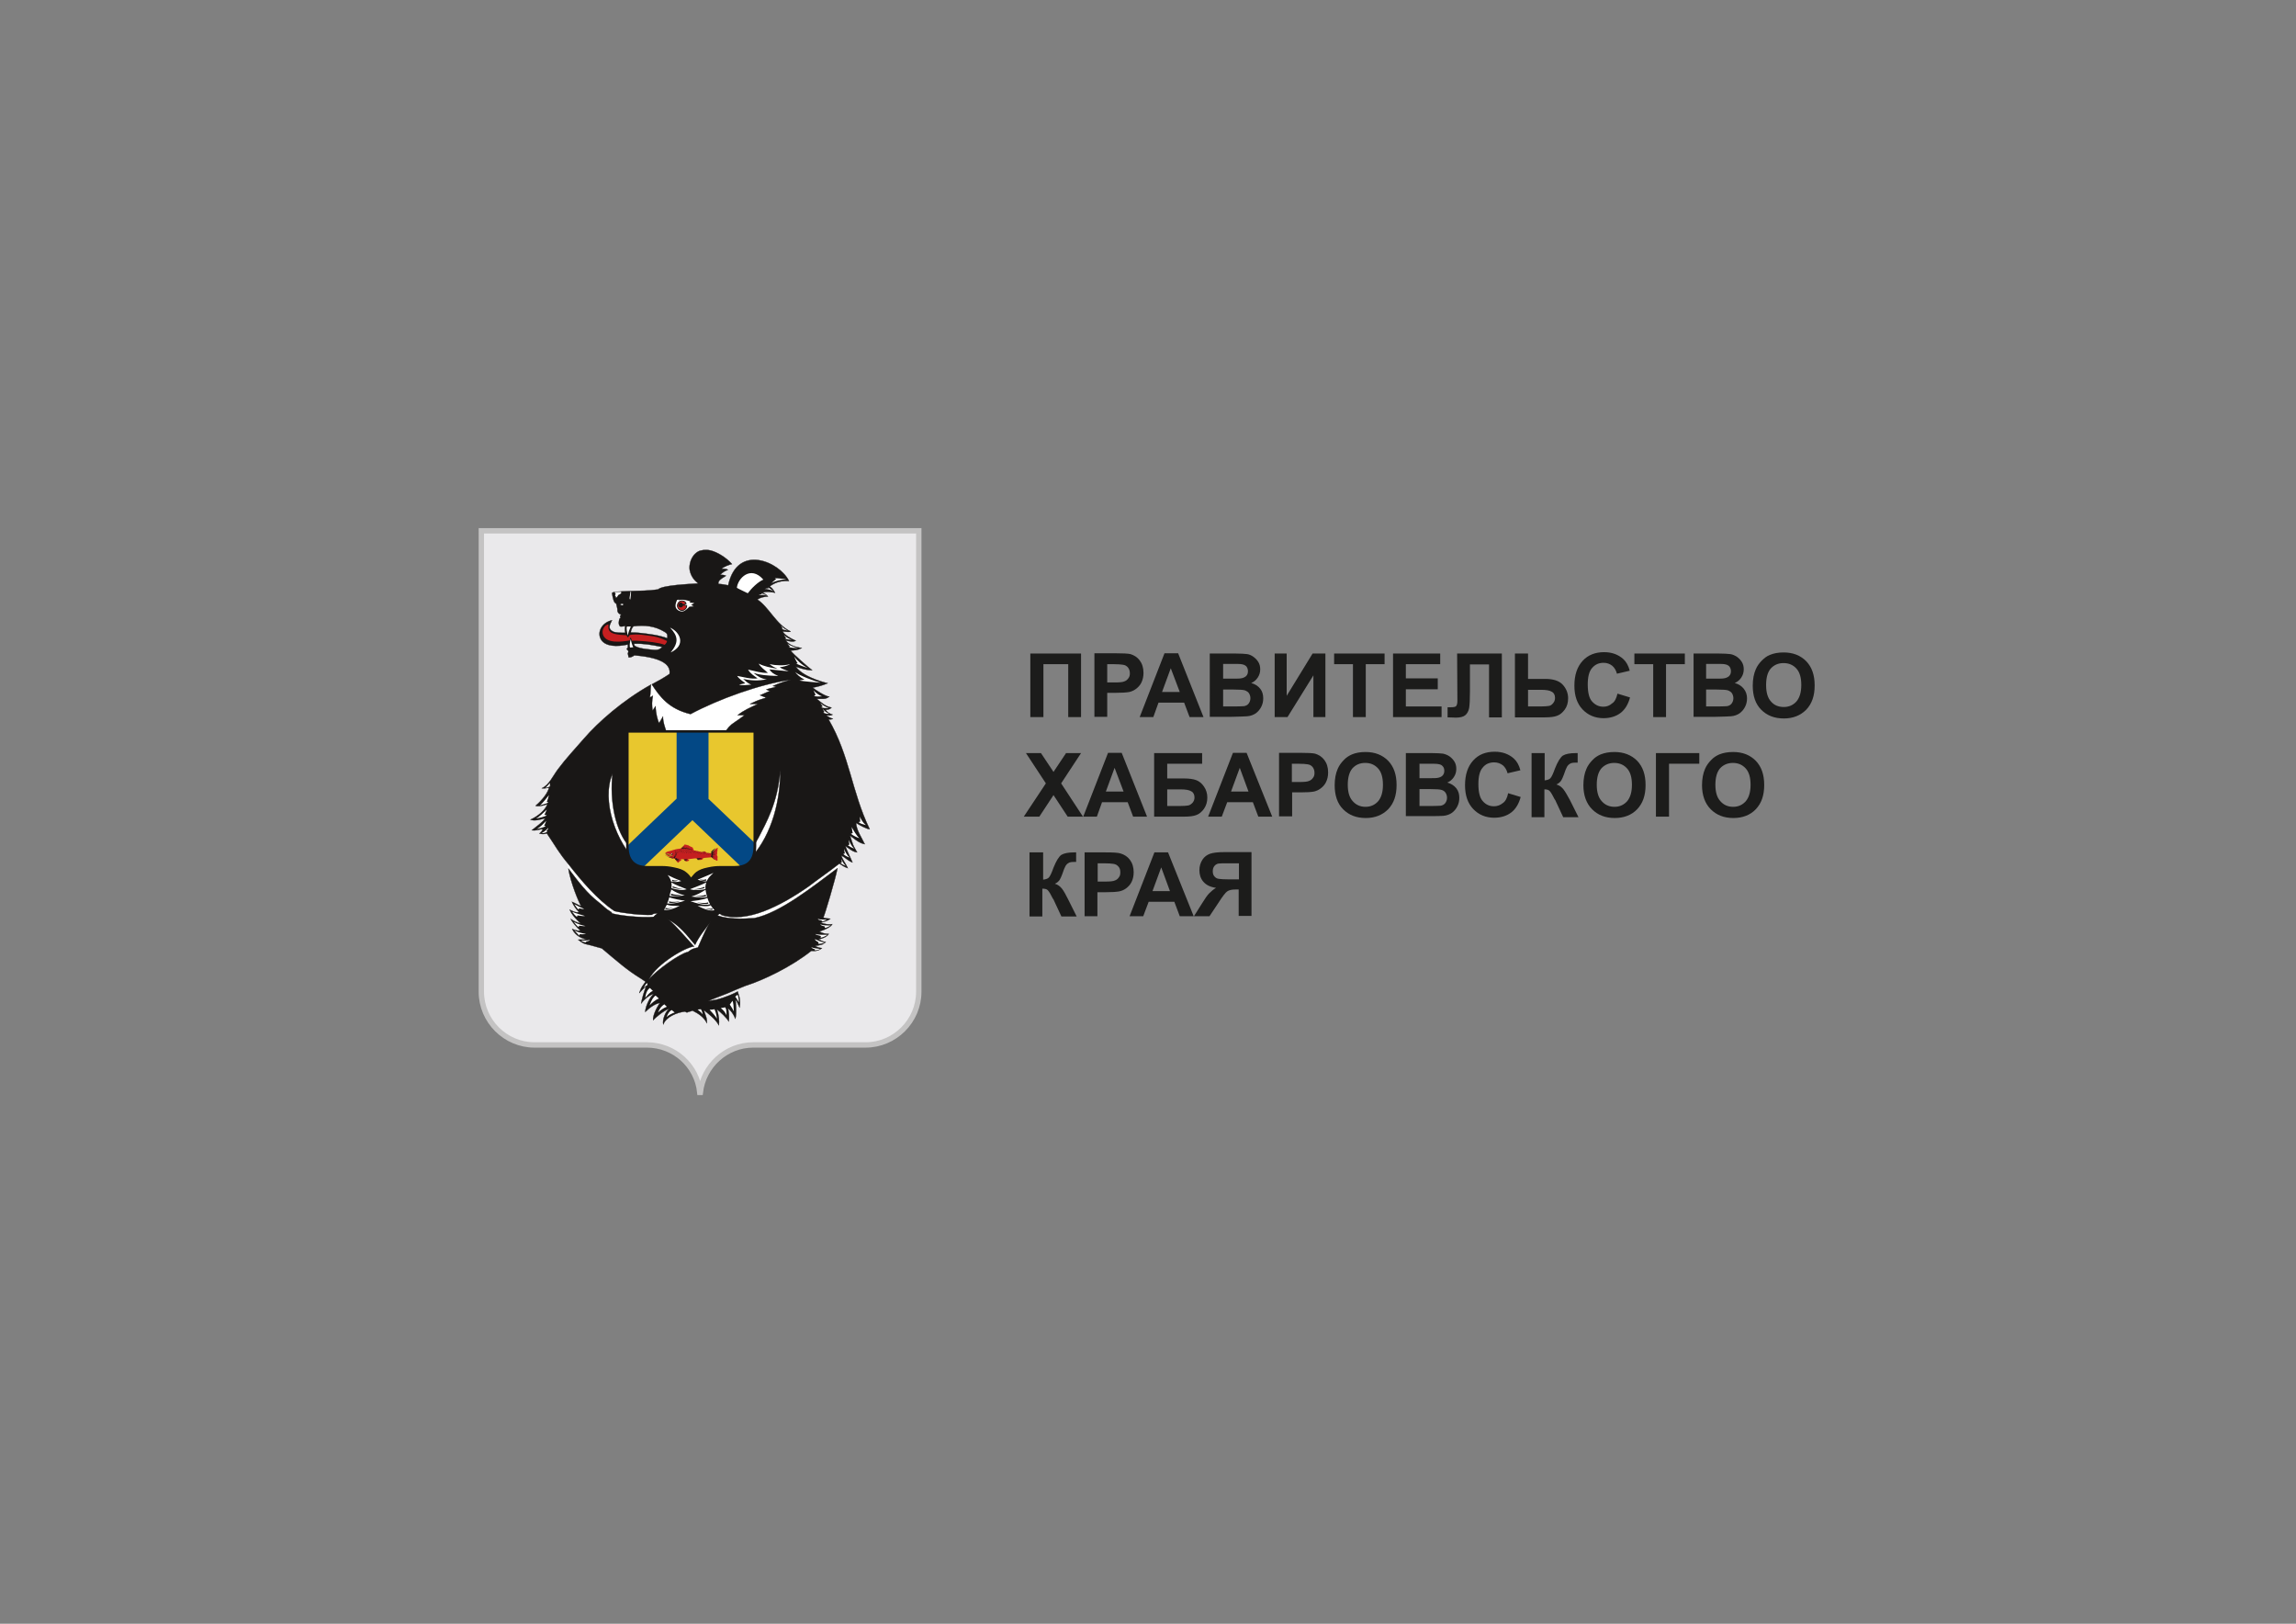 <?xml version="1.0" encoding="UTF-8"?> <svg xmlns="http://www.w3.org/2000/svg" xmlns:xlink="http://www.w3.org/1999/xlink" version="1.1" id="Слой_1" x="0px" y="0px" viewBox="0 0 841.9 595.3" style="enable-background:new 0 0 841.9 595.3;" xml:space="preserve"><rect x="0" y="0" width="841.9" height="595.3" fill="#808080" stroke="none"/> <style type="text/css"> .st0{fill:#DADADA;} .st1{fill:#FFFFFF;} .st2{fill:#0099FF;} .st3{fill:#008000;} .st4{fill-rule:evenodd;clip-rule:evenodd;fill:#D8D8D7;} .st5{fill:#1C1C1B;} .st6{fill-rule:evenodd;clip-rule:evenodd;fill:#FFFFFF;} .st7{fill-rule:evenodd;clip-rule:evenodd;fill:#181615;} .st8{fill:#181615;} .st9{fill-rule:evenodd;clip-rule:evenodd;fill:#BA2322;} .st10{fill-rule:evenodd;clip-rule:evenodd;fill:#DEC037;} .st11{fill-rule:evenodd;clip-rule:evenodd;fill:#08457C;} .st12{fill-rule:evenodd;clip-rule:evenodd;fill:#EAE9EB;} .st13{fill:none;stroke:#C4C3C3;stroke-width:1.967;} .st14{fill-rule:evenodd;clip-rule:evenodd;fill:#191716;} .st15{fill:none;stroke:#191716;stroke-width:0.111;} .st16{fill-rule:evenodd;clip-rule:evenodd;fill:#C51F20;} .st17{fill:none;stroke:#191716;stroke-width:0.309;} .st18{fill-rule:evenodd;clip-rule:evenodd;fill:#E8C72E;} .st19{fill-rule:evenodd;clip-rule:evenodd;fill:#034885;} .st20{fill-rule:evenodd;clip-rule:evenodd;fill:#1C1C1B;} </style> <g> <path class="st12" d="M176.5,194.6h160.4v169c0,10.7-8.8,19.5-19.5,19.5h-41.2c-10,0-18.3,7.7-19.4,17.4h-0.2 c-1-9.8-9.3-17.4-19.4-17.4H196c-10.7,0-19.5-8.8-19.5-19.5L176.5,194.6L176.5,194.6z"></path> <path class="st13" d="M176.5,194.6h160.4v169c0,10.7-8.8,19.5-19.5,19.5h-41.2c-10,0-18.3,7.7-19.4,17.4h-0.2 c-1-9.8-9.3-17.4-19.4-17.4H196c-10.7,0-19.5-8.8-19.5-19.5L176.5,194.6L176.5,194.6z"></path> <path class="st6" d="M229.7,311.6c-5.6-8.1-8.6-20-5.2-27.9c-1,9.1,0.7,19.5,5.1,25.4v1.1C229.6,310.7,229.6,311.2,229.7,311.6z M277.3,308.5l0.9-1.6c2.7-5.4,7-12.5,7.9-24.6c0.1,9.9-2.5,21.6-9,29.9c0.1-0.6,0.1-1.2,0.1-2V308.5z M252,349.1 c0.1,0,0.2-0.1,0.3-0.1L252,349.1z M245.7,337.5c2.2,2,5.9,6.2,8.8,9.5c-0.1,0-0.1,0-0.2,0c0,0-0.1,0-0.1,0c0,0-0.1,0-0.1,0h0 c-0.1,0-0.1,0-0.2,0c0,0-0.1,0-0.1,0c0,0,0,0-0.1,0c0,0-0.1,0-0.1,0c0,0-0.1,0-0.1,0c0,0-0.1,0-0.1,0c0,0-0.1,0-0.1,0 c0,0-0.1,0-0.1,0c0,0-0.1,0-0.1,0c-0.1,0-0.1,0-0.2,0.1l0,0c-0.1,0-0.1,0-0.2,0.1l0,0c-0.1,0.1-0.3,0.1-0.5,0.2h0 c-0.1,0-0.1,0.1-0.2,0.1l-0.1,0c-0.1,0-0.1,0.1-0.2,0.1l0,0c-0.1,0-0.2,0.1-0.2,0.1l0,0c-0.2,0.1-0.4,0.2-0.5,0.2l0,0 c-0.1,0-0.1,0.1-0.2,0.1l-0.1,0c-1,0.5-2.2,1.1-3.3,1.9c-0.4,0.3-0.8,0.5-1.3,0.8c-0.1,0.1-0.2,0.1-0.3,0.2 c-0.1,0.1-0.2,0.1-0.3,0.2c-2.8,1.9-5.4,4.3-6.9,6.7c-0.1,0.1-0.1,0.2-0.2,0.3v0c-0.1,0.1-0.1,0.2-0.2,0.3v0 c-0.1,0.1-0.1,0.2-0.1,0.3v0c0-0.1,0.1-0.1,0.1-0.2c0.1-0.1,0.2-0.2,0.3-0.3c0.1-0.1,0.2-0.2,0.3-0.3v0c0.1-0.1,0.1-0.1,0.2-0.2 c0.1-0.1,0.1-0.1,0.2-0.2v0c0.1-0.1,0.2-0.2,0.4-0.4c0.1-0.1,0.1-0.1,0.2-0.2c0.1-0.1,0.1-0.1,0.2-0.2l0,0c0.1-0.1,0.1-0.1,0.2-0.2 c0.1-0.1,0.1-0.1,0.2-0.2l0,0c0.1-0.1,0.1-0.1,0.2-0.2l0,0c0.1-0.1,0.1-0.1,0.2-0.2l0,0c0.2-0.2,0.4-0.4,0.7-0.6v0 c0.1-0.1,0.1-0.1,0.2-0.2l0.1,0c0.1-0.1,0.3-0.2,0.5-0.4v0c0.1-0.1,0.2-0.1,0.2-0.2c0.1-0.1,0.2-0.1,0.2-0.2l0.1-0.1 c0.2-0.1,0.3-0.2,0.5-0.4l0,0c0.1-0.1,0.2-0.1,0.2-0.2l0,0c0.1-0.1,0.2-0.1,0.2-0.2l0,0c0.1-0.1,0.1-0.1,0.2-0.2 c0.1-0.1,0.2-0.1,0.2-0.2l0.1-0.1c0.1,0,0.1-0.1,0.2-0.1l0.1-0.1l0.2-0.1l0.1-0.1l0.2-0.1l0.1,0c0.1-0.1,0.1-0.1,0.2-0.1l0.1-0.1 l0.2-0.1l0.1-0.1l0.2-0.1l0.1-0.1l0.2-0.1l0.1,0c0.1-0.1,0.1-0.1,0.2-0.1l0,0c0.1-0.1,0.1-0.1,0.2-0.1l0.1,0 c0.1-0.1,0.1-0.1,0.2-0.1l0.1-0.1c0.1,0,0.1-0.1,0.2-0.1l0.1,0c0.1,0,0.1-0.1,0.2-0.1l0.1-0.1l0.1-0.1l0.1-0.1 c0.1,0,0.1-0.1,0.2-0.1l0.1-0.1c0.1,0,0.1-0.1,0.2-0.1l0.1,0c0.1,0,0.1-0.1,0.2-0.1l0.1,0c0.1,0,0.1-0.1,0.2-0.1l0.1,0 c0.1,0,0.1-0.1,0.2-0.1l0.1-0.1c0,0,0.1-0.1,0.1-0.1l0.1-0.1c0,0,0.1-0.1,0.1-0.1c0,0,0.1,0,0.1-0.1c0,0,0.1,0,0.1-0.1 c0,0,0.1,0,0.1-0.1c0,0,0.1,0,0.1,0c0,0,0.1-0.1,0.1-0.1l0.1-0.1c0,0,0.1,0,0.1,0c0,0,0.1,0,0.1-0.1c0,0,0.1,0,0.1,0 c0,0,0.1,0,0.1-0.1c0,0,0.1,0,0.1,0c0,0,0.1,0,0.1-0.1c0,0,0.1,0,0.1,0c0,0,0.1,0,0.1,0l0.1,0c0,0,0.1,0,0.1-0.1c0,0,0.1,0,0.1,0 c0,0,0.1,0,0.1,0c0,0,0.1,0,0.1,0c0,0,0.1,0,0.1,0c0,0,0.1,0,0.1,0c0,0,0.1,0,0.1,0c0,0,0.1,0,0.1,0c0.1,0,0.2-0.1,0.3-0.1 c0.1,0,0.1,0,0.2,0c0.1,0,0.1,0,0.2,0c1.4-1.3,2.6-1.4,3.5-1.6l0.1-0.1l0-0.1l0-0.1v0l0.1-0.2l0,0v0l0-0.1l0.1-0.2l0.1-0.1v0 l0.1-0.1l0-0.1l0-0.1l0.1-0.2l0.1-0.3l0.1-0.2l0.1-0.1v0l0.1-0.2l0.1-0.2l0-0.1l0.1-0.2c0.1-0.3,0.3-0.6,0.4-0.9l0.1-0.3l0.1-0.2 l0.2-0.4l0.1-0.2c0.1-0.2,0.2-0.5,0.3-0.7v-0.1l0.1-0.1v0l0.1-0.1v0l0.1-0.2l0.1-0.2v0l0.1-0.2l0.1-0.1l0.2-0.3l0.1-0.1v0 c0.1-0.2,0.2-0.5,0.3-0.7l0,0l0.1-0.2v0l0.1-0.1v0l0.1-0.3v0c0-0.1,0.1-0.1,0.1-0.2l0.1-0.1l0.1-0.1l0,0l0.1-0.2l0-0.1l0.1-0.1l0,0 l0.1-0.2v0c-0.1,0.1-0.2,0.2-0.2,0.3c-1.7,2.3-4.4,5.6-5.6,8.4c0,0-2.2-2.6-3.4-4C249.7,340.7,247.8,338.7,245.7,337.5L245.7,337.5 z M208.2,316.6c0,1,0.1,2,0.4,2.9c0,0,0,0.1,0,0.1v-0.2l0-0.1v-0.1c0-0.1,0-0.1-0.1-0.2v0c0-0.1,0-0.1,0-0.2l0,0c0-0.1,0-0.2,0-0.2 v0c0-0.1,0-0.2,0-0.2c3.8,5,6.8,9.1,11.4,12.6c1.3,1,2.3,2.2,3.9,3.1c0.7,0.4,0.6,0.5,0.8,0.8c3.2,0.9,10.3,1.6,15.3,1.3 c0.3-0.3,0.7-0.7,1.3-1.1c-0.2,0-0.4-0.1-0.6-0.1c-0.6,0-1.2,0.2-1.5,0.5c-3.6,0.2-10.6-0.6-13.7-1.4c-6.3-4.2-12.2-11.2-16.8-17.1 v0l0,0v-0.1L208.2,316.6L208.2,316.6z M307.9,316.5c-0.2,0.8-0.5,1.7-0.7,2.5c0.1-0.3,0.1-0.5,0.1-0.7c-9,6.7-21.1,16.4-30.5,18.3 c-3.9,0.3-10.8,0.5-14.1-1.3c0.1-0.2,0.2-0.5,0.4-0.7c0.1,0.1,0.2,0.2,0.4,0.3c0,0,0.1,0,0.1,0c0.4,0,0.8,0.2,1,0.5 c9.2,2.9,21.3-3.1,31.9-10.5C300.1,322.2,303.7,319.8,307.9,316.5L307.9,316.5z M238.5,251.2l0.1-0.1l0.6-0.4l0.2,0 c-0.1,0.1-0.3,0.1-0.4,0.2c3,4.6,6.3,9,14.2,10.9c10.3-5.5,25.5-11,36.8-12.6c-2.5,0.7-4.7,1.4-6.6,2.3l1.2,0.3 c-1.1,0.4-2.4,0.5-3.6,1l1.4,0.6c-0.8,0.1-1.5,0.6-3.7,1.5c0.8,0.3,1.5,0.6,2.3,0.9c0,0-1.2,0.3-2.6,0.8c-1.4,0.5-3.4,1.5-3.4,1.5 l2.9,0c-2.6,1.2-5.2,2.3-7.4,4.1c0.8,0,1.7,0,2.5,0c0,0-2.5,1.9-3.5,2.5c-1.6,1-2.3,1.8-3.1,3h-22.3c-0.5-1.5-1.1-3-1.1-5 c-0.9,1.5-1,1.7-1.4,2.4c-0.6-1-1.3-4-1.3-6.2l-1.1,1.6c-0.3-1.9-0.3-3.4,0.1-5.4l-1.1,0.6c0.3-1.6,0.2-2.9,0.4-4.7 C238.7,251.1,238.6,251.1,238.5,251.2z"></path> <path class="st14" d="M266.2,333.3c0,0-4.4,3.1-5.7,4.8c-1.7,2.3-4.4,5.6-5.6,8.4c0,0-2.2-2.6-3.4-4c-2.5-2.7-5.5-5.6-9.1-6.1 l-3,1.4c0,0-1-1.2,1.6-2.9c3-2-1-9.7-1.2-10.1c-0.3-0.6-4.2-7.8-4.1-8.1c0.1-0.3,4.2-4.3,5.4-4.4c1.2-0.1,21.3,0.4,21.6,0.5 c0.3,0.1,9.1,2.8,9.2,4.7c0.1,1.9-6.3,10.8-6.3,10.8L266.2,333.3z"></path> <path class="st14" d="M200.5,305.5c3.4,5,4.3,7,8,11.4c4.6,5.9,10.5,12.9,16.8,17.1c3.1,0.8,10.1,1.6,13.7,1.4 c0.3-0.3,0.9-0.5,1.5-0.5c0.3,0,0.5,0,0.8,0.1c0.9-0.3,1.7-0.8,2.3-1.7c1.3-2,1.9-4.3,2.4-6.1c0.6-2.6,0.5-4.5-1-6.4 c-2.5-3.1-6.7-4.2-11-4.3c-8.1-7.4-13.6-23.1-9.4-32.8c-1.1,9.8,1,21.1,6.2,26.7l-1-42.6l14.5,0.3c-0.5-1.6-1.2-3.3-1.2-5.4 c-0.9,1.5-1,1.7-1.4,2.4c-0.6-1-1.3-4-1.3-6.2l-1.1,1.6c-0.3-1.9-0.3-3.4,0.1-5.4l-1.1,0.6c0.3-1.6,0.2-2.9,0.4-4.7 c-10.4,5.8-19.4,13.8-24.5,19.7c-3.2,3.7-6.7,7.4-9.6,11.3c-2,2.7-3.2,5.7-5.9,7c0.4,0.1,1.6,0,2.6-0.2c-0.3,1.6-2.2,4.3-4.9,6.6 c0.4,0.3,2.4,0.2,4.3-0.6c-0.6,2-3.3,4.4-6.2,5.7c1.5,0.6,3.5,0,5.4-0.5c-0.8,1.4-3.5,3.2-4.9,4.4c1.5,0.2,2.2-0.2,4-0.5 c-0.1,0.7-0.7,1.2-1.2,1.7C199.1,305.9,199.8,305.8,200.5,305.5z M237.9,359.1c3-5.9,13.8-12,16.6-12.1c-3-3.3-6.7-7.6-8.9-9.5 c-0.9-0.9-2.1-1.3-3.1-1.7c-4.8,1-14.2,0.1-18-0.9c-0.2-0.2-0.1-0.4-0.8-0.8c-1.6-0.9-2.6-2.1-3.9-3.1c-4.6-3.5-7.6-7.6-11.4-12.6 c0.8,5.1,3.8,12.4,4.7,13.8c-0.7-0.2-2.2-1.1-3.4-1.6c0.6,1.3,1.3,2.5,2.6,3.8c-1.2,0.3-2.4-0.4-3.4-0.9c0.8,1.9,2.4,3.6,4,5 c-1.2-0.2-2.6-0.8-3.6-1.6c0.4,1,1.9,2.8,3.5,4.3c-0.9,0.1-1.6-0.1-3-0.6c1.3,2.6,3.5,3.4,5.3,3.8c-0.6,0.2-2,0-3.1,0.1 c0.6,0.4,1.5,1.4,3.1,1.7c1.9,0.4,4,1.1,5.6,1.5c5.7,4.8,9.2,7.9,13.9,10.8c0.7,0.4,1.3,0.9,2.1,1.4c-0.4,0.5-0.7,1.1-1.2,1.7 c-0.6,0.9-1.1,2.5-1.1,2.5c0.8-0.9,1.7-1.9,2.5-2.4c-0.7,1.6-1.6,4.8-1.8,6.2c2.2-2.8,3.9-3.3,4.6-3.5c-1.6,1.3-3.1,4.9-3.1,6.6 c1.7-1.7,3.8-3.1,5.4-3.3c-1.5,2-2.7,5-2.5,6.3c0.7-0.8,4-3.6,5.9-4.2c-1.4,1-2.6,4.1-2.2,5.8c1.1-2.9,5.2-4.4,7.7-4.7 c0.4-0.1,0.4,0.1,1,0.3c0.6-0.3,1.4-0.4,2.1-0.7l0.1,0.1c2,1,4,2.3,5.1,4.5c0.2-2.1-1-3.7-1-4.7c1.4,1.2,4.1,3.1,5.4,5.5 c0.2-1.7,0-3.5-0.7-5.8c1.2,0.8,3.8,3.3,4.3,4.4c0.3-1.5,0-4.2-0.3-4.8c1,0.6,2.3,2.4,2.7,3.8c0.6-1.4,0.2-6.2,0.1-7 c0.6,0.7,0.8,1.3,1.5,2.9c0.6-3-0.5-4.9-0.7-5.9c-0.9,0.6-4.6,2.2-7.8,3c-0.5,0.1-2.5,0.4-3,0.5c1.9-0.9,5.3-2.1,7-2.8 c2.2-1,4.5-1.9,6.7-2.8c6.4-2,16.7-6.9,24.1-12.8c1.5,0.2,2.8-0.1,3.9-1c-1.1-0.1-1.8-0.4-2.5-0.8c2.1-0.4,2.6-0.3,3.9-1.4 c-0.9-0.1-1.7-0.6-2.7-1c1.7-0.4,2.9-0.8,3.8-2c-1.4,0-2.7-0.4-3.4-0.9c2.2-0.7,4.2-1.7,4.7-2.7c-1.3,0.3-3.2-0.1-4.3-0.6 c1.5-0.2,2.9-0.8,3.6-1.4c-0.5-0.1-1.7,0-2.6-0.4c0.5-0.9,4.4-14,5.2-18.1c-9,6.7-21.1,16.4-30.5,18.3c-3.9,0.3-10.8,0.5-14.1-1.3 c-1.3,0-4.8,7.9-6.6,12.1c-0.9,0.2-2.1,0.3-3.6,1.6C249.4,349.5,240.6,355.8,237.9,359.1z M231.3,231.9c0-0.6,0.4-1.8,1-2.3 c4.2-0.5,7.8-0.1,11.3,2c1,0.6,1.2,0.8,1.1,2.4c-2.9-1.1-6.7-1.6-10.5-2C233.3,231.9,232.2,231.9,231.3,231.9z M242.9,237.2 c-0.6,0.4-0.8,0.8-1.7,1c-0.8,0.2-2.3,0-3.9-0.2c-1.7-0.2-3.5-0.5-4.5-1.2c-0.3-0.3-0.3-0.5-0.3-0.8 C236.2,235.9,238.8,236.4,242.9,237.2z M245.5,247.1c-2.1,1.4-4.2,2.6-6.5,3.8c3,4.6,6.3,9,14.2,10.9c10.3-5.5,25.5-11,36.8-12.6 c-2.5,0.7-4.7,1.4-6.6,2.3l1.2,0.3c-1.1,0.4-2.4,0.5-3.6,1l1.4,0.6c-0.8,0.1-1.5,0.6-3.7,1.5c0.8,0.3,1.5,0.6,2.3,0.9 c0,0-1.2,0.3-2.6,0.8c-1.4,0.5-3.4,1.5-3.4,1.5l2.9,0c-2.6,1.2-5.2,2.3-7.4,4.1c0.8,0,1.7,0,2.5,0c0,0-2.5,1.9-3.5,2.5 c-2,1.3-2.6,2.2-4,4.2l10.5-0.3c0,0-0.3,42.2-0.1,42.4l2.3-4c2.7-5.4,7-12.5,7.9-24.6c0.1,10.6-2.9,23.3-10.4,31.7 c-2.3,4.5-8,2.6-12.8,5.2c-1.4,1-2.7,2.1-3.4,3.3c-1.1,1.9-0.8,3.9-0.3,6c0.6,2.3,1.8,4.8,4.3,6.4c0.1,0,0.1,0,0.1,0 c0.4,0,0.8,0.2,1,0.5c9.2,2.9,21.3-3.1,31.9-10.5c3.5-2.7,7.1-5.1,11.3-8.4c1,0.7,1.7,1.2,3.1,1.7c-0.7-1.6-2.4-3.8-2.3-4.6 c1.5,0.8,2.2,1.8,4,2.5c-0.6-1.5-2.2-4.6-2.6-6c1.1,0.7,2.6,2.1,4.3,2.3c-0.5-1-1.1-1.8-1.5-2.8c-0.4-1-0.7-2.2-1.1-3.3 c1.2,0.7,2.9,2.6,5.4,3.1c-1.1-2.4-3-4.9-3.2-7.8c1.4,0.9,4,2.3,5,2.3c-6.7-13.9-7.2-26.7-15.1-40.3c0.6,0.1,1.1,0.1,1.6-0.2 c-0.9-0.2-1.9-0.8-2.4-1.3c0.8,0.1,1.5,0.3,2.3-0.2c-1.4-0.4-2.4-1.3-2.5-1.8c1,0.1,1.8-0.4,2.1-0.8c-2.2-0.3-4.1-2.1-5.4-3.2 c2.1-0.1,3,0.4,4.6-0.8c-1.3,0-5.2-2.5-6.1-3.3c1.8-0.3,3.6-0.8,5.5-1.6c-2.8-0.7-9.2-2.6-11.7-6.1c0.6,0.2,3.6,1.4,6,1.3 c-1-0.7-7-5.9-7.9-7.2c1.4-0.1,2.3,0,4.1-0.9c-2.2-0.4-4.3-0.8-5.9-2.8c1.5,0.3,2.6,0.7,3.7,0.1c-1.9-0.8-4.2-2.2-4.8-3.4 c0.9,0,2.4,0.4,2.9,0c-5.2-2.4-8-9-12.2-11.7c1-0.7,2.6-1.1,3.9-1.1c-0.3-0.4-1.2-1.2-2-1.4c1.2-0.5,2.9-0.3,4.6,0 c-0.9-1.4-1-1.7-2-2.3c0.6-0.3,2.7-2.3,7.1-2c-3.3-6.9-18.9-14-22.3,1.6c-0.7-0.2-2.5-0.5-3.6-0.5c-0.1-1.2,0.7-1.7,2.8-3 c-0.5-0.3-1.5-0.4-2.1-0.3c0.7-0.9,1.6-1.4,2.8-1.9c-0.5-0.4-1.8-0.4-2.3-0.3c0.5-0.8,3.2-1.7,3.8-1.8c-2.1-2.4-5.4-4.4-7.9-5 c-1.8-0.4-3.6-0.1-4.5,0.4c-2.8,1.6-3.4,5-3.1,6.8c0.4,2.2,1.6,3.7,3.1,4.9c-2.6,0.2-13.2,0.6-14.7,2.2c-3.3,0.5-6.8,0.5-10.2,0.6 c-2,0.1-4,0.1-6,0.4c-0.3,0-0.4,0.2-0.7,0.3c0,0,0.4,2.9,1,3.5c0.3,0.3,0.6,0.5,0.6,0.5c-0.1,0.2,0.5,1.5,0.4,2.6 c0.3,1.2,1.4,1.3,1.4,1.3s-0.7,0.5-0.3,1.1c0.1,0.3-0.3,0.2-0.4,0.6c-0.1,0.4-0.5,1.8,0.2,2.6c0.3,0.3,1.9-0.1,1.9-0.1 c0,0.8-0.2,1.5,0.1,2.5c-1.6,0-3.7,0-4.6-0.5c-1.9-1-1.2-2.3-0.3-4.1c-4,0.9-5.7,4.8-3.8,7.4c1.7,2.2,5.5,2.4,9.6,1.5 c0,0.3,0.1,0.7,0,1.1c-0.1,0.3-0.4,0.3-0.4,0.6l0.5,0.5c0.1,0.3,0.1,0.5,0.1,0.6c-0.1,0.2-0.2,0.4-0.2,0.4l0.3,1.5 c0,0,0.6,0.1,1.2-0.2c0.3-0.1,0.6-0.3,0.8-0.5c0.2,0,0.4,0,0.5,0C243.5,241.2,246,244.1,245.5,247.1z"></path> <path class="st15" d="M200.5,305.5c3.4,5,4.3,7,8,11.4c4.6,5.9,10.5,12.9,16.8,17.1c3.1,0.8,10.1,1.6,13.7,1.4 c0.3-0.3,0.9-0.5,1.5-0.5c0.3,0,0.5,0,0.8,0.1c0.9-0.3,1.7-0.8,2.3-1.7c1.3-2,1.9-4.3,2.4-6.1c0.6-2.6,0.5-4.5-1-6.4 c-2.5-3.1-6.7-4.2-11-4.3c-8.1-7.4-13.6-23.1-9.4-32.8c-1.1,9.8,1,21.1,6.2,26.7l-1-42.6l14.5,0.3c-0.5-1.6-1.2-3.3-1.2-5.4 c-0.9,1.5-1,1.7-1.4,2.4c-0.6-1-1.3-4-1.3-6.2l-1.1,1.6c-0.3-1.9-0.3-3.4,0.1-5.4l-1.1,0.6c0.3-1.6,0.2-2.9,0.4-4.7 c-10.4,5.8-19.4,13.8-24.5,19.7c-3.2,3.7-6.7,7.4-9.6,11.3c-2,2.7-3.2,5.7-5.9,7c0.4,0.1,1.6,0,2.6-0.2c-0.3,1.6-2.2,4.3-4.9,6.6 c0.4,0.3,2.4,0.2,4.3-0.6c-0.6,2-3.3,4.4-6.2,5.7c1.5,0.6,3.5,0,5.4-0.5c-0.8,1.4-3.5,3.2-4.9,4.4c1.5,0.2,2.2-0.2,4-0.5 c-0.1,0.7-0.7,1.2-1.2,1.7C199.1,305.9,199.8,305.8,200.5,305.5z M237.9,359.1c3-5.9,13.8-12,16.6-12.1c-3-3.3-6.7-7.6-8.9-9.5 c-0.9-0.9-2.1-1.3-3.1-1.7c-4.8,1-14.2,0.1-18-0.9c-0.2-0.2-0.1-0.4-0.8-0.8c-1.6-0.9-2.6-2.1-3.9-3.1c-4.6-3.5-7.6-7.6-11.4-12.6 c0.8,5.1,3.8,12.4,4.7,13.8c-0.7-0.2-2.2-1.1-3.4-1.6c0.6,1.3,1.3,2.5,2.6,3.8c-1.2,0.3-2.4-0.4-3.4-0.9c0.8,1.9,2.4,3.6,4,5 c-1.2-0.2-2.6-0.8-3.6-1.6c0.4,1,1.9,2.8,3.5,4.3c-0.9,0.1-1.6-0.1-3-0.6c1.3,2.6,3.5,3.4,5.3,3.8c-0.6,0.2-2,0-3.1,0.1 c0.6,0.4,1.5,1.4,3.1,1.7c1.9,0.4,4,1.1,5.6,1.5c5.7,4.8,9.2,7.9,13.9,10.8c0.7,0.4,1.3,0.9,2.1,1.4c-0.4,0.5-0.7,1.1-1.2,1.7 c-0.6,0.9-1.1,2.5-1.1,2.5c0.8-0.9,1.7-1.9,2.5-2.4c-0.7,1.6-1.6,4.8-1.8,6.2c2.2-2.8,3.9-3.3,4.6-3.5c-1.6,1.3-3.1,4.9-3.1,6.6 c1.7-1.7,3.8-3.1,5.4-3.3c-1.5,2-2.7,5-2.5,6.3c0.7-0.8,4-3.6,5.9-4.2c-1.4,1-2.6,4.1-2.2,5.8c1.1-2.9,5.2-4.4,7.7-4.7 c0.4-0.1,0.4,0.1,1,0.3c0.6-0.3,1.4-0.4,2.1-0.7l0.1,0.1c2,1,4,2.3,5.1,4.5c0.2-2.1-1-3.7-1-4.7c1.4,1.2,4.1,3.1,5.4,5.5 c0.2-1.7,0-3.5-0.7-5.8c1.2,0.8,3.8,3.3,4.3,4.4c0.3-1.5,0-4.2-0.3-4.8c1,0.6,2.3,2.4,2.7,3.8c0.6-1.4,0.2-6.2,0.1-7 c0.6,0.7,0.8,1.3,1.5,2.9c0.6-3-0.5-4.9-0.7-5.9c-0.9,0.6-4.6,2.2-7.8,3c-0.5,0.1-2.5,0.4-3,0.5c1.9-0.9,5.3-2.1,7-2.8 c2.2-1,4.5-1.9,6.7-2.8c6.4-2,16.7-6.9,24.1-12.8c1.5,0.2,2.8-0.1,3.9-1c-1.1-0.1-1.8-0.4-2.5-0.8c2.1-0.4,2.6-0.3,3.9-1.4 c-0.9-0.1-1.7-0.6-2.7-1c1.7-0.4,2.9-0.8,3.8-2c-1.4,0-2.7-0.4-3.4-0.9c2.2-0.7,4.2-1.7,4.7-2.7c-1.3,0.3-3.2-0.1-4.3-0.6 c1.5-0.2,2.9-0.8,3.6-1.4c-0.5-0.1-1.7,0-2.6-0.4c0.5-0.9,4.4-14,5.2-18.1c-9,6.7-21.1,16.4-30.5,18.3c-3.9,0.3-10.8,0.5-14.1-1.3 c-1.3,0-4.8,7.9-6.6,12.1c-0.9,0.2-2.1,0.3-3.6,1.6C249.4,349.5,240.6,355.8,237.9,359.1z M231.3,231.9c0-0.6,0.4-1.8,1-2.3 c4.2-0.5,7.8-0.1,11.3,2c1,0.6,1.2,0.8,1.1,2.4c-2.9-1.1-6.7-1.6-10.5-2C233.3,231.9,232.2,231.9,231.3,231.9z M242.9,237.2 c-0.6,0.4-0.8,0.8-1.7,1c-0.8,0.2-2.3,0-3.9-0.2c-1.7-0.2-3.5-0.5-4.5-1.2c-0.3-0.3-0.3-0.5-0.3-0.8 C236.2,235.9,238.8,236.4,242.9,237.2z M245.5,247.1c-2.1,1.4-4.2,2.6-6.5,3.8c3,4.6,6.3,9,14.2,10.9c10.3-5.5,25.5-11,36.8-12.6 c-2.5,0.7-4.7,1.4-6.6,2.3l1.2,0.3c-1.1,0.4-2.4,0.5-3.6,1l1.4,0.6c-0.8,0.1-1.5,0.6-3.7,1.5c0.8,0.3,1.5,0.6,2.3,0.9 c0,0-1.2,0.3-2.6,0.8c-1.4,0.5-3.4,1.5-3.4,1.5l2.9,0c-2.6,1.2-5.2,2.3-7.4,4.1c0.8,0,1.7,0,2.5,0c0,0-2.5,1.9-3.5,2.5 c-2,1.3-2.6,2.2-4,4.2l10.5-0.3c0,0-0.3,42.2-0.1,42.4l2.3-4c2.7-5.4,7-12.5,7.9-24.6c0.1,10.6-2.9,23.3-10.4,31.7 c-2.3,4.5-8,2.6-12.8,5.2c-1.4,1-2.7,2.1-3.4,3.3c-1.1,1.9-0.8,3.9-0.3,6c0.6,2.3,1.8,4.8,4.3,6.4c0.1,0,0.1,0,0.1,0 c0.4,0,0.8,0.2,1,0.5c9.2,2.9,21.3-3.1,31.9-10.5c3.5-2.7,7.1-5.1,11.3-8.4c1,0.7,1.7,1.2,3.1,1.7c-0.7-1.6-2.4-3.8-2.3-4.6 c1.5,0.8,2.2,1.8,4,2.5c-0.6-1.5-2.2-4.6-2.6-6c1.1,0.7,2.6,2.1,4.3,2.3c-0.5-1-1.1-1.8-1.5-2.8c-0.4-1-0.7-2.2-1.1-3.3 c1.2,0.7,2.9,2.6,5.4,3.1c-1.1-2.4-3-4.9-3.2-7.8c1.4,0.9,4,2.3,5,2.3c-6.7-13.9-7.2-26.7-15.1-40.3c0.6,0.1,1.1,0.1,1.6-0.2 c-0.9-0.2-1.9-0.8-2.4-1.3c0.8,0.1,1.5,0.3,2.3-0.2c-1.4-0.4-2.4-1.3-2.5-1.8c1,0.1,1.8-0.4,2.1-0.8c-2.2-0.3-4.1-2.1-5.4-3.2 c2.1-0.1,3,0.4,4.6-0.8c-1.3,0-5.2-2.5-6.1-3.3c1.8-0.3,3.6-0.8,5.5-1.6c-2.8-0.7-9.2-2.6-11.7-6.1c0.6,0.2,3.6,1.4,6,1.3 c-1-0.7-7-5.9-7.9-7.2c1.4-0.1,2.3,0,4.1-0.9c-2.2-0.4-4.3-0.8-5.9-2.8c1.5,0.3,2.6,0.7,3.7,0.1c-1.9-0.8-4.2-2.2-4.8-3.4 c0.9,0,2.4,0.4,2.9,0c-5.2-2.4-8-9-12.2-11.7c1-0.7,2.6-1.1,3.9-1.1c-0.3-0.4-1.2-1.2-2-1.4c1.2-0.5,2.9-0.3,4.6,0 c-0.9-1.4-1-1.7-2-2.3c0.6-0.3,2.7-2.3,7.1-2c-3.3-6.9-18.9-14-22.3,1.6c-0.7-0.2-2.5-0.5-3.6-0.5c-0.1-1.2,0.7-1.7,2.8-3 c-0.5-0.3-1.5-0.4-2.1-0.3c0.7-0.9,1.6-1.4,2.8-1.9c-0.5-0.4-1.8-0.4-2.3-0.3c0.5-0.8,3.2-1.7,3.8-1.8c-2.1-2.4-5.4-4.4-7.9-5 c-1.8-0.4-3.6-0.1-4.5,0.4c-2.8,1.6-3.4,5-3.1,6.8c0.4,2.2,1.6,3.7,3.1,4.9c-2.6,0.2-13.2,0.6-14.7,2.2c-3.3,0.5-6.8,0.5-10.2,0.6 c-2,0.1-4,0.1-6,0.4c-0.3,0-0.4,0.2-0.7,0.3c0,0,0.4,2.9,1,3.5c0.3,0.3,0.6,0.5,0.6,0.5c-0.1,0.2,0.5,1.5,0.4,2.6 c0.3,1.2,1.4,1.3,1.4,1.3s-0.7,0.5-0.3,1.1c0.1,0.3-0.3,0.2-0.4,0.6c-0.1,0.4-0.5,1.8,0.2,2.6c0.3,0.3,1.9-0.1,1.9-0.1 c0,0.8-0.2,1.5,0.1,2.5c-1.6,0-3.7,0-4.6-0.5c-1.9-1-1.2-2.3-0.3-4.1c-4,0.9-5.7,4.8-3.8,7.4c1.7,2.2,5.5,2.4,9.6,1.5 c0,0.3,0.1,0.7,0,1.1c-0.1,0.3-0.4,0.3-0.4,0.6l0.5,0.5c0.1,0.3,0.1,0.5,0.1,0.6c-0.1,0.2-0.2,0.4-0.2,0.4l0.3,1.5 c0,0,0.6,0.1,1.2-0.2c0.3-0.1,0.6-0.3,0.8-0.5c0.2,0,0.4,0,0.5,0C243.5,241.2,246,244.1,245.5,247.1z"></path> <path class="st6" d="M226.9,218c-0.1,0.1-0.2,0.2-0.3,0.3c-0.1,0.2-0.2,0.4-0.4,0.6c-0.2,0.2-0.4,0.3-0.4,0.3s0.2-0.2,0-0.5 c-0.1-0.3-0.4-0.3-0.2-0.6c0-0.1,0.1-0.2,0.2-0.4c-0.2-0.1-0.3-0.3-0.4-0.6l2.3-0.1c0,0,0.3,0.4-0.1,0.6 C227.3,217.9,227.1,218,226.9,218L226.9,218z M227.4,221.6c0,0,0.6-0.3,0.8-0.2c0.2,0.1,0.4,0.1,0.4,0.1s-0.1,0.4-0.5,0.4 C227.9,221.8,227.4,221.6,227.4,221.6z M231.2,216.8c0,0-0.1,1.1-0.3,2c-0.2,0.9,0.2,1,0.2,1s0-0.2,0.1-0.6 c0.1-0.4,0.2-2.2,0.2-2.2L231.2,216.8z M245.7,230.1c3.7,1.6,6,6.5,0.2,9.1C249.2,235.3,248.4,233,245.7,230.1z M231.3,234.3 c0.2,1.2,0.4,1.9,0.9,3l-1.2,0.1C230.8,236.9,230.9,235.6,231.3,234.3z M230.2,233c0.2-1.2,0.6-2.2,1.1-3.3h-1.4 C229.6,230.3,229.9,231.7,230.2,233z M274.2,217.5c1.4-1.9,3.8-4.2,5.7-5c-4.7-5.4-9.4-0.4-9.7,3 C270.2,215.6,274.2,217.5,274.2,217.5z M282.2,243.5c2.3,0.5,5.3,0.6,7.5,0c-0.6,0.5-2.9,1.1-3.8,1.1c0.8,0.6,1.6,0.9,3.3,1.5 c0,0-6.5-0.6-7.1-0.7c0.7,1,1.4,1.7,3.3,2.4c0,0-2.8,0-5.3-0.3c-2-0.2-3.8-0.8-3.8-0.8c1.4,1.2,3,2.2,4.9,2.4 c-3.2,0.5-5.5,0.5-8.7-0.2c1,0.8,1.7,1.7,3,2.1c-1.4,0.1-3.3,0.4-4.5,0l2.3-0.5c-1-0.8-2.3-1.6-3-2.7c2.3,0.4,5.2,1.3,7.5,0.9 c-1.4-1-2.6-1.7-3.5-3.2c2.6,0.5,4.7,1.3,7.3,1.2c-1.2-1.1-2.8-2.2-3.4-3.4c1.9,1,4.4,1.5,6.9,1.9C284,244.7,283,244.2,282.2,243.5 z M283.7,216.8c-1.1-0.6-2.3-0.9-3.3-0.9c0.4-0.1,0.9-0.2,1.5-0.2l-0.3-0.4C282.4,215.8,283,216.3,283.7,216.8L283.7,216.8z M281.3,218.4c-1.3-0.4-2-0.3-3.1-0.2c0.4-0.2,0.7-0.3,1.2-0.4l-0.3-0.3C280,217.8,280.5,218,281.3,218.4z M288.4,212.4 c-2.1,0.1-4,0.5-5.5,1.4c0.5-0.5,1-1,1.7-1.5l-0.5-0.3C285.6,212,286.9,212.2,288.4,212.4z M288.9,231.2c-1.2-0.5-1.7-1-2.5-1.8 c0.2,0.4,0.4,0.7,0.7,1.1l-0.5,0.1C287.5,230.9,288,231,288.9,231.2z M290.4,234.6c-1.2-0.4-2.2-1-2.9-1.8c0.2,0.4,0.5,0.8,0.8,1.2 l-0.5,0.1C288.7,234.4,289.5,234.5,290.4,234.6z M292.6,237.6c-1.3-0.3-3.1-0.9-3.9-1.7c0.3,0.4,0.6,0.8,1,1.2l-0.5,0.1 C290.1,237.5,291.6,237.6,292.6,237.6z M296.2,244.9c-1.9-0.9-4-2.8-5-4.2c0.3,0.7,0.8,1.8,1.3,2.5l-0.6,0.1 C293.3,243.9,294.8,244.5,296.2,244.9z M300.9,250.3c-2.1-0.5-8-2.7-9.3-3.9c0.4,0.6,1.7,2,3.4,2.7l-1.9,0.4 C294.6,249.8,299.5,250.2,300.9,250.3z M301.4,255.3c-1.3-0.5-2.4-1.4-3.1-2.2c0.2,0.4,0.5,1.2,0.8,1.6l-0.6,0.4 C299.3,255.5,300.2,255.3,301.4,255.3z M303.9,259.6c-1.3-0.5-2.4-1.1-3.1-1.9c0.2,0.4,0.6,0.9,0.9,1.3l-0.6,0.3 C301.9,259.6,302.8,259.6,303.9,259.6z M304.1,261.7c-1.3-0.5-1.8-1.1-2.5-1.9c0.2,0.4,0.4,0.7,0.7,1.2l-0.4,0.3 C302.8,261.6,302.9,261.7,304.1,261.7z M315.1,307.3c-1-0.9-2.3-3.1-2.8-4.1c0.1,0.5,0.2,1.7,0.4,2.2l-0.7,0.3 C312.8,306.3,314.1,307,315.1,307.3z M313.2,311.1c-1-0.9-1.6-2.2-2-3.2c0.1,0.5,0.1,1.2,0.3,1.7l-0.6,0.3 C311.6,310.4,312.1,310.7,313.2,311.1z M311.5,314.4c-1-0.9-1.6-2.2-2-3.2c0.1,0.4,0.1,1.2,0.3,1.7l-0.6,0.2 C309.9,313.7,310.4,314,311.5,314.4z M310.1,317.4c-0.8-0.7-1.3-1.7-1.6-2.5c0.1,0.4,0.1,0.9,0.2,1.3l-0.5,0.2 C308.8,316.8,309.2,317.1,310.1,317.4z M317.5,302.5c-1.1-0.9-1.8-2.1-2.2-3.1c0.1,0.5,0,1.3,0.2,1.8l-0.7,0.2 C315.5,302,316.4,302.2,317.5,302.5L317.5,302.5z M245.4,329c2,0.6,4,1,5.8,1.2c-1.8,0.6-4.7,1.3-6.6,1 C245,330.5,245.2,329.7,245.4,329z M246.1,326.1c1.4,0.9,3.1,1.7,5,2.2c-1.7,0.1-4,0.4-5.6,0.2c0.1-0.4,0.2-0.9,0.3-1.3 C246,326.9,246.1,326.5,246.1,326.1z M246.2,323.5c1.5,1,3.9,1.8,5.6,2.5c-1.6,0.6-4.1,0.1-5.6-0.4 C246.3,324.9,246.3,324.2,246.2,323.5z M244.8,320.8c1.6,0.8,3.1,1.5,5,2.2c-1.5,0.5-2.6,0.4-3.7,0.2 C245.9,322.4,245.5,321.6,244.8,320.8C244.9,320.8,244.8,320.8,244.8,320.8z M244.5,331.7c1.5,0.5,2.9,0.4,4.7,0.4 c-1.7,0.9-3.9,1.7-5.7,1.5c0-0.1,0.1-0.1,0.1-0.2C243.9,332.8,244.2,332.3,244.5,331.7z M259.4,329.2c-2,0.8-4.4,1-6.2,1.2 c1.8,0.6,5.1,1.8,7.2,1.1C259.9,330.7,259.6,329.9,259.4,329.2z M258.7,326.2c-1.4,0.9-3.3,2-5.2,2.5c1.6,0.1,4.1,0.7,5.8,0.1 c0-0.1-0.1-0.2-0.1-0.3C259,327.7,258.8,326.9,258.7,326.2z M259,323.5c-1.6,0.9-4.3,1.8-6,2.5c1.5,0.5,4.2,0.4,5.7-0.1 C258.6,325.1,258.7,324.3,259,323.5z M261.6,320c-1.6,0.8-4,1.7-5.8,2.5c1.2,0.4,2.3,0.7,3.3,0.6c0.1-0.2,0.2-0.5,0.4-0.7 C259.9,321.6,260.7,320.9,261.6,320C261.6,320.1,261.6,320.1,261.6,320z M260.6,331.9c-1.1,0.6-3.2,0.2-4.8,0.2 c1.6,0.8,4.3,2.1,6.2,1.6C261.4,333.1,261,332.5,260.6,331.9z M236.6,365.8c0.7-0.7,1.6-2.1,2.8-2.5l-1.1-1.1 C237.6,362.7,236.9,363.6,236.6,365.8z M238.2,368.6c0.6-0.7,2.1-2.1,3.4-2.5l-1.2-1.1C239.7,365.4,238.9,366.5,238.2,368.6z M241.3,371.2c0.7-0.7,2-1.7,3.2-2.1l-0.9-0.9C242.9,368.7,242.1,369.2,241.3,371.2z M244.4,372.9c0.7-0.7,1.8-1.3,3-1.7l-1.1-0.9 C245.8,370.5,245,371.3,244.4,372.9z M257.7,371.9c-0.6-0.8-1.2-1.2-1.9-1.8l1.2-0.1C257.2,370.3,257.4,370.6,257.7,371.9z M262.9,373.5c-0.5-0.9-1.8-2.4-2.7-3.3c0.8,0,1.3-0.1,1.8-0.2C262.2,370.6,262.7,371.6,262.9,373.5z M266.4,372.2 c-0.4-0.9-1-1.8-2.1-2.6l1.6-0.3C266.2,369.8,266.4,370,266.4,372.2z M269.1,370.8c-0.4-0.8-0.8-1.5-1.5-2.5l1-1.4 C268.9,367.6,269,368.8,269.1,370.8z M270.9,367.5c-0.4-0.7-0.7-1.4-1.3-2.1l0.8-0.7C270.7,365.1,270.9,366,270.9,367.5z M236,362.2c0.5-0.5,0.7-0.7,1.4-1.1l-0.1-0.7C236.8,360.7,236.7,361,236,362.2z M304.6,339.3c-1.4,0-2.7,0-3.8-0.4 c0.2,0.5,1.3,0.6,1.7,0.8l-0.1,0.5C303.1,340.2,304,339.6,304.6,339.3z M303.4,342.7c-1.4,0-3.3,0.1-4.4-0.3c0.2,0.5,1.6,0.5,2,0.8 l-0.1,0.6C301.6,343.7,303,343.1,303.4,342.7z M302.3,345.5c-1.4-0.1-2.4-0.8-3.5-1.2c0.1,0.5,0.9,0.9,1.4,1.2L300,346 C300.8,346,301.9,345.9,302.3,345.5z M300.7,347.9c-1.2-0.1-2.3-0.3-3.2-0.6c0.1,0.4,1.1,0.6,1.4,0.8l-0.2,0.3 C299.3,348.4,300.3,348.2,300.7,347.9z M303.2,337.2c-1.4-0.1-2.2,0-3.3-0.3c0.2,0.5,1,0.4,1.5,0.6l-0.1,0.3 C302,337.8,302.6,337.5,303.2,337.2z M210.6,331.5c1.2,0.7,2.5,1.3,3.6,1.7c-0.7,0.2-1.4-0.2-1.9-0.2l-0.1,0.5 C211.6,333.1,211,332,210.6,331.5z M213.1,344.8c1.2,0.1,2.3,0,3.2-0.2c-0.2,0.4-1.1,0.5-1.5,0.6l0.2,0.3 C214.3,345.5,213.3,345.1,213.1,344.8z M209.8,334.3c1.2,0.5,3.6,1.2,4.7,1.5c-0.8,0.2-2.3-0.2-2.8-0.2l-0.1,0.5 C211,335.9,210.3,334.9,209.8,334.3z M210.4,338c1.1,0.7,3.2,1.3,4.3,1.5c-0.8,0.2-1.9-0.2-2.4-0.1l-0.1,0.5 C211.6,339.6,210.8,338.5,210.4,338L210.4,338z M210.6,341.1c1.1,0.7,3.1,1.1,4.3,1.3c-0.8,0.2-1.9,0.1-2.4,0.1v0.5 C211.9,342.6,211.1,341.6,210.6,341.1L210.6,341.1z M200,288.8c0.8-0.6,1.1-1.2,1.7-1.7c-0.1,0.6,0,0.7-0.2,1l0.4,0.1 C201.4,288.4,200.5,288.8,200,288.8z M198.7,305.4c1-0.6,1.7-1.1,2.3-1.9c0.1,0.4-0.4,0.9-0.7,1.3l0.5,0.1 C200.2,305.2,199.1,305.6,198.7,305.4z M198,295.3c1-0.9,2.6-2.9,3.3-3.8c-0.2,0.8-0.6,2-0.8,2.5l0.6,0.2 C200.5,294.6,198.6,295,198,295.3z M196.5,300.1c1.2-0.5,3.1-2.5,4-3.3c-0.3,0.7-0.6,1.5-0.9,1.9l0.9,0.2 C199.9,299.4,197.2,300,196.5,300.1z M196.8,303.9c1.2-0.5,2.7-2.1,3.5-3c-0.3,0.8-0.5,1.4-0.8,1.8l0.6,0.2 C199.5,303.3,197.5,303.8,196.8,303.9z M249,219.8l-0.1,0.3c0.9-0.5,2.3-0.1,3.3,0.1c0.4,0.1,1,0.3,1,0.3l-0.4,0.4l1.8,0.2 l-1.2,0.7l1,0.5l-1.6,0.1c0,0-0.7,0.8-1.6,1.4c-1.1,0.8-2.6,0.2-3.2-0.7c-0.6-0.9-0.2-2.2,0.3-3.2C248.3,220,249,219.8,249,219.8 L249,219.8z"></path> <path class="st16" d="M244.6,235c-1.1-0.5-3-1.4-5-1.7c-2.9-0.4-5.9-1-8.7-0.5c-0.1,0.3-0.5,0.6-0.7,0.9c-0.2-0.3-0.4-0.6-0.5-0.8 c-1.8-0.1-3-0.2-4.3-0.5c-2.4-0.6-2.4-1.9-2.3-3.5c-1.4,0.2-2.6,2.1-2,3.8c1.2,3.4,7,2.6,9.8,2.1c0.2-0.5,0.1-0.8,0.4-1.1 c0.2,0.5,0.3,0.8,0.4,1.2c0.4,0,1.4,0,1.7,0c4.2,0.2,8.2,0.7,10.3,1.5C244.2,236,244.5,235.5,244.6,235z"></path> <path class="st16" d="M250.1,220.3c0.7,0,1.3,0.4,1.5,1c-0.5,0.2-1.2,0.5-1.2,0.5l1.4,0.2v0.1c0,0.9-0.8,1.7-1.7,1.7 c-0.9,0-1.7-0.8-1.7-1.7C248.4,221,249.2,220.3,250.1,220.3z"></path> <path class="st17" d="M250.1,220.3c0.7,0,1.3,0.4,1.5,1c-0.5,0.2-1.2,0.5-1.2,0.5l1.4,0.2v0.1c0,0.9-0.8,1.7-1.7,1.7 c-0.9,0-1.7-0.8-1.7-1.7C248.4,221,249.2,220.3,250.1,220.3z"></path> <path class="st14" d="M249.6,220.9c0.5,0,0.9,0.4,0.9,0.9c0,0.5-0.4,0.9-0.9,0.9c-0.5,0-0.9-0.4-0.9-0.9 C248.8,221.3,249.2,220.9,249.6,220.9z"></path> <path class="st18" d="M253.4,322.4c1.6-2,2.5-3.2,6.4-4c1.6-0.4,3-0.4,4.6-0.4h4.9c4,0,7.5-1.6,7.5-7.8v-42c-19.5,0-27.3,0-46.8,0 v42c0,6.2,3.5,7.8,7.5,7.8h4.9c1.6,0,3,0,4.6,0.4C251,319.3,251.9,320.4,253.4,322.4z"></path> <path class="st19" d="M259.8,292.9l17,16.2v1c0,4.9-2.2,6.9-5.1,7.6l-17.8-17l-17.9,17.1c-3.3-0.4-6-2.3-6-7.7l18.1-17.3v-24.8 h11.7V292.9z"></path> <path class="st14" d="M246.6,324.9c1.2,0.5,2.8,1,3.8,1c-0.7,0.2-2.9-0.2-3.8-0.5C246.5,325.3,246.8,325.2,246.6,324.9z M246,327.6 c1.2,0.5,2.8,0.5,3.9,0.6c-0.7,0.2-3,0.3-3.8,0C245.9,328,246.2,327.9,246,327.6z M245.3,330.4c1.2,0.5,3.1,0.1,4.1,0.1 c-0.7,0.2-3.2,0.8-4.1,0.4C245.2,330.8,245.5,330.7,245.3,330.4z M244,332.8c1.1,0.4,1.8,0.1,3-0.1c-0.7,0.2-2.1,0.8-3,0.6 C243.8,333.3,244.1,333.1,244,332.8z M259,322.3c-1.2,0.5-1.4,0.1-2.5,0.2c0.7,0.3,1.4,0.5,2.4,0.4 C259,322.7,258.8,322.6,259,322.3z M258.4,325.1c-1.2,0.5-2.8,0.9-3.9,0.9c0.7,0.3,2.9-0.1,3.8-0.4 C258.5,325.6,258.2,325.5,258.4,325.1L258.4,325.1z M258.9,328c-1.2,0.5-2.8,0.5-3.9,0.6c0.7,0.2,3,0.3,3.8,0 C259,328.4,258.7,328.3,258.9,328z M259.7,330.8c-1.2,0.5-3.1,0.1-4.1,0.1c0.7,0.2,3.2,0.8,4.1,0.4 C259.8,331.2,259.6,331.1,259.7,330.8z M261.3,333c-1.1,0.4-1.8,0.1-3-0.1c0.7,0.2,2.1,0.8,3,0.6 C261.4,333.4,261.1,333.3,261.3,333z M246.4,322.5c1.2,0.5,1.2,0.2,2.3,0.3c-0.7,0.3-1.2,0.4-2.2,0.3 C246.4,322.9,246.6,322.8,246.4,322.5z"></path> <path class="st16" d="M247.5,314.9c0.2,0.3,0.6,0.9,0.7,1c0.2,0.2,0.4,0.4,0.5,0.4c0.1,0,0.3-0.4,0.5-0.5c0.2-0.1,0.5-0.3,0.6-0.4 c0-0.1,0-0.1,0-0.2c0,0-0.2-0.1-0.3-0.2c0.4,0,0.8,0,1.2,0c0.1,0.2,0.3,0.4,0.4,0.5c0.1,0.1,0.3,0.2,0.5,0.3c0.2,0,0.8-0.1,0.9-0.2 c0.1,0,0.2-0.2,0.2-0.2c0-0.1-0.3-0.2-0.4-0.3c0,0-0.1-0.1-0.1-0.1c0.6-0.1,1.2-0.1,1.8-0.2c0.5-0.1,0.9-0.1,1.4-0.1 c0.2,0.2,0.6,0.4,0.9,0.5c0.6,0.2,1,0,1.2-0.1c0.2-0.1,0.3-0.3,0.3-0.3c0-0.1-0.1-0.2-0.1-0.2s0.3,0,0.4,0c0.1-0.1,0.3-0.1,0.4-0.1 c0.8-0.1,1.6-0.1,2.4-0.2c0.5,0.3,1.2,0.9,1.8,1.2c0.3,0.1,0.4,0,0.4,0v-0.1c0,0,0,0,0-0.1c0.1-0.2-0.1-0.4,0-0.7 c0-0.3,0.1-0.4,0-0.6c-0.1-0.3-0.3-0.5-0.2-0.7c0-0.2,0.1-0.1,0.1-0.5c0-0.4-0.1-0.5,0-0.6c0.1-0.1,0.1-0.4,0.1-0.6 c0-0.2,0-0.3,0-0.3c0-0.1,0.1-0.1,0.1-0.3c0-0.2-0.1-0.2-0.1-0.2c0,0-0.2,0.1-0.4,0.3c-0.3,0.2-0.6,0.4-0.9,0.7 c-0.3,0.3-0.6,0.6-0.8,1c-0.5,0-1.3,0-2.1-0.2c0-0.1,0.1-0.2,0.1-0.2c0,0,0,0-0.1,0c-0.1,0-0.1,0-0.2-0.1c0,0-0.2-0.1-0.2-0.1 c-0.1,0-0.1,0-0.2,0c0,0-0.2,0-0.2,0c0,0-0.4,0.1-0.6,0.2c-0.9-0.2-1.9-0.4-2.9-0.6l-0.2,0c0.1-0.3,0.1-0.1-0.2-0.3l0.1-0.4 l-0.3-0.1l0-0.3c0,0-0.1,0-0.3-0.1c-0.2-0.1,0-0.1,0-0.1s-0.2,0-0.3,0c-0.1,0-0.1-0.2-0.1-0.2s-0.1,0-0.3,0c-0.2,0-0.1-0.2-0.1-0.2 s-0.1,0-0.3,0c-0.2,0-0.1-0.2-0.1-0.2s0,0-0.1,0c-0.1,0-0.1-0.1-0.1-0.1s-0.2,0.1-0.3,0.1c-0.1,0,0-0.2,0-0.2s-0.2,0.1-0.3,0.1 c-0.1,0-0.1-0.2-0.1-0.2l-0.4,0.3l0.2-0.5c0,0-0.1,0.1-0.2,0.1c-0.1,0.1-0.5,0.5-1,1.1c-0.2,0.2-0.5,0.4-0.7,0.5 c-2.1,0.2-3,0.7-3.8,0.9c-0.6,0.1-1.6,0.3-1.8,0.9c0.5-0.1,2.4,0.3,2.7,0.9c0.1,0.2-1.5-0.3-2.2-0.6c-0.1-0.1-0.2,0-0.2,0 s0,0.1,0.1,0.2c0.3,0.3,0.8,0.5,1.2,0.7C245.7,314.6,246.6,314.7,247.5,314.9L247.5,314.9z"></path> <path class="st14" d="M243.8,313.1c0.2,0,0.5-0.1,0.9,0c0.2,0,0.7,0.2,1,0.3c0.4,0.2,0.7,0.4,0.7,0.4c0.1,0.1,0.1,0.2,0,0.2 c-0.1,0-0.2,0-0.3-0.1c0.1,0,0.1,0,0.1-0.1C246,313.5,244.5,313.2,243.8,313.1L243.8,313.1z M246.7,314.7c0.1,0,0.1-0.1,0.1-0.1 l-0.1-0.2c0,0-0.4,0.1-0.7,0c-0.8-0.2-1.6-0.5-2.2-1c0,0,0,0.1,0.1,0.1c0.3,0.3,0.8,0.5,1.2,0.7 C245.5,314.5,246.1,314.6,246.7,314.7z M246.4,312.8c0.1,0,0.3,0.1,0.3,0.3c0,0.1-0.1,0.3-0.3,0.3c-0.1,0-0.3-0.1-0.3-0.3 C246.1,312.9,246.2,312.8,246.4,312.8z M247.4,314.6c0,0,0.2,0.2,0.3,0.1c0.2-0.1,0.2-0.1,0.2-0.1l0.5,0.1l-0.2,0.1 c0,0,0.5,0.3,0.6,0.4c0.1,0.1,0.3,0.2,0.3,0.2s-0.4-0.1-0.5-0.1c-0.2-0.1-0.6-0.4-0.6-0.4s0.5,0.4,0.6,0.5c0.1,0.1,0.3,0.4,0.3,0.4 s-0.3-0.2-0.5-0.3c-0.2-0.1-0.7-0.5-0.7-0.5s0.6,0.6,0.7,0.7c0.1,0.1,0.3,0.3,0.3,0.3s-0.2-0.2-0.4-0.3c-0.2-0.2-0.5-0.4-0.6-0.5 C247.7,315.1,247.4,314.8,247.4,314.6L247.4,314.6c0,0.1-0.2-0.1-0.2-0.2c0,0,0-0.1,0-0.1c0,0-0.1,0.1-0.1,0.1 c-0.1,0.1-0.2,0.1-0.2,0.1l0-0.2c0,0,0.1,0,0.2-0.1c0.4-0.4,0.5-0.8,0.4-1.3c0.1,0.2,0.3,0.5-0.1,1.2c0.1,0,0.2,0,0.2-0.1 c0.1-0.1,0.2-0.4,0.2-0.5c0-0.1,0-0.7,0-0.8c0-0.1-0.1-0.2-0.2-0.3c-0.1-0.1-0.2-0.3-0.2-0.3l0.5,0.4c0,0,0,0.2,0.1,0.3 c0,0.1,0,0.5,0,0.6c0,0.1-0.2,0.6-0.3,0.7C247.5,314.5,247.4,314.6,247.4,314.6L247.4,314.6z M248.5,314.8c0,0,0.6,0.2,0.7,0.2 c0.1,0,0.1,0,0.1,0s-0.2,0-0.3,0c-0.2,0-0.4,0-0.4,0L248.5,314.8z M250.8,315.1l1.1-0.1c0,0,0,0.1,0.1,0.1c0.1,0.1,0.2,0.2,0.2,0.2 s-0.2-0.1-0.3-0.1c-0.1,0-0.2-0.1-0.2-0.1s0,0.1,0.1,0.2c0,0,0.2,0.2,0.2,0.2s-0.2,0-0.3-0.1c-0.1-0.1-0.2-0.1-0.2-0.1 s0.1,0.2,0.1,0.2c0.1,0.1,0.2,0.2,0.2,0.2s-0.3-0.1-0.4-0.2c-0.1-0.1-0.3-0.2-0.3-0.2s0,0.2,0.1,0.2c0.1,0.1,0.2,0.3,0.2,0.3 s-0.4-0.3-0.4-0.4C250.8,315.2,250.8,315.1,250.8,315.1z M257.2,312.3l0.4-0.2l0.1,0c0,0-0.3,0.1-0.2,0.2c0.1,0,0.1,0,0.2-0.1 c0,0,0.2-0.1,0.2-0.1s-0.2,0.1-0.1,0.1c0.1,0,0.1,0,0.1,0c0.1,0,0.2-0.1,0.2-0.1s-0.2,0.1-0.1,0.1c0.1,0,0.1,0,0.2-0.1 c0.1,0,0.2,0,0.2,0s-0.2,0.1-0.2,0.1c0,0,0.1,0,0.1,0c0.1,0,0.2,0,0.2,0l-0.2,0.1c0,0-0.5,0-0.7-0.1 C257.4,312.3,257.2,312.3,257.2,312.3z M255.4,314.7c0,0,1.1-0.1,1.3-0.1c0.2,0,0.6,0,0.6,0s0.1,0.2,0.2,0.2c0,0,0.1,0.1,0.1,0.1 s-0.3-0.2-0.4-0.2c-0.1,0-0.2,0-0.2,0s0,0,0.1,0.1c0.1,0.1,0.2,0.2,0.2,0.2s0,0-0.3-0.1c-0.2-0.1-0.4-0.1-0.4-0.1 c0,0,0.1,0.1,0.1,0.2c0,0.1,0.1,0.2,0.1,0.2s-0.3-0.2-0.4-0.2c-0.1,0-0.3-0.1-0.3-0.1s0.1,0.2,0.2,0.2c0,0,0.2,0.2,0.2,0.2 s-0.2,0-0.4-0.1c-0.2-0.1-0.4-0.2-0.4-0.2s0.1,0.2,0.2,0.2c0.1,0.1,0.3,0.2,0.3,0.2s-0.3,0-0.4-0.2 C255.6,314.9,255.4,314.7,255.4,314.7z M262.5,310.9c-0.2,0.2-0.4,0.5-0.6,0.6c-0.3,0.2-1,1-1,1s0.3-0.2,0.4-0.3 c0.1-0.1,0.8-0.6,0.8-0.6s-0.4,0.4-0.5,0.5c-0.1,0.1-0.4,0.4-0.4,0.4s0.7-0.4,0.8-0.5c0.1-0.1,0.6-0.3,0.6-0.3l-1.4,1 c0,0,0.5-0.1,0.7-0.1c0.2-0.1,0.6-0.2,0.6-0.2s-0.4,0.2-0.6,0.3c-0.2,0.1-0.8,0.2-0.8,0.2s0.5,0,0.7,0c0.2,0,0.6-0.1,0.6-0.1 s-0.5,0.2-0.6,0.2c-0.1,0-0.7,0.1-0.7,0.1s0.2,0.1,0.4,0.1c0.2,0,0.8,0.1,0.8,0.1s-0.2,0.1-0.3,0.1c-0.1,0-0.8-0.1-0.8-0.1 s0.1,0.1,0.2,0.2c0.1,0,0.6,0.2,0.6,0.2s-0.5-0.1-0.6-0.1c-0.1,0-0.3,0-0.3,0s0.2,0.2,0.3,0.3c0.1,0.1,1,0.5,1,0.5 s-0.7-0.3-0.8-0.3c-0.1,0-0.3-0.1-0.4-0.1c-0.1,0-0.1,0-0.1,0s0.2,0.2,0.3,0.2c0.1,0.1,1,0.5,1,0.5s-0.6-0.2-0.7-0.3 c-0.1-0.1-0.6-0.1-0.6-0.1s0.2,0.2,0.3,0.3c0.1,0.1,0.8,0.6,0.8,0.6h-0.1c-0.2-0.1-0.4-0.2-0.6-0.4c-0.3-0.3-0.8-0.7-0.8-0.8 c-0.1-0.1-0.1,0,0-0.1c0.1-0.1,0.1-0.3,0.1-0.3c0,0,0.1,0,0.1-0.1c0-0.1,0-0.1,0-0.2c0,0,0.1,0,0-0.1c0-0.1-0.1-0.1-0.1-0.1 s0-0.1,0-0.1c0,0-0.1-0.1,0-0.2c0,0,0.1-0.1,0.1-0.1c0,0,0-0.1-0.1-0.2c0,0,0-0.1-0.1-0.1c0.2-0.3,0.5-0.6,0.7-0.8 C261.8,311.4,262.1,311.1,262.5,310.9L262.5,310.9L262.5,310.9z M247.7,311.7c0.1,0,0.2,0,0.2,0.1c0,0.1-0.1,0.1-0.1,0.1 c0,0,0,0-0.1,0c0.1,0,0.1-0.1,0.1-0.1C247.8,311.8,247.7,311.8,247.7,311.7C247.7,311.8,247.7,311.7,247.7,311.7z M247.9,312.1 c0.1,0,0.1,0,0.2,0.1c0,0.1-0.1,0.1-0.1,0.1c0,0,0,0-0.1,0c0,0,0.1-0.1,0.1-0.1c0-0.1-0.1-0.1-0.1-0.1v0 C247.8,312.1,247.9,312.1,247.9,312.1z M248.2,311.7c0.1,0,0.1,0,0.2,0.1c0,0.1-0.1,0.1-0.1,0.1c0,0,0,0-0.1,0c0,0,0.1-0.1,0.1-0.1 c0-0.1-0.1-0.1-0.1-0.1C248.1,311.8,248.1,311.7,248.2,311.7z M248.4,312.2c0.1,0,0.2,0,0.2,0.1c0,0.1-0.1,0.1-0.1,0.1 c0,0,0,0-0.1,0c0.1,0,0.1-0.1,0.1-0.1C248.4,312.2,248.4,312.2,248.4,312.2C248.3,312.2,248.3,312.2,248.4,312.2z M248.3,312.5 c0.1,0,0.2,0,0.2,0.1c0,0.1-0.1,0.1-0.1,0.1c0,0,0,0-0.1,0c0.1,0,0.1-0.1,0.1-0.1C248.3,312.6,248.2,312.6,248.3,312.5 C248.2,312.6,248.2,312.6,248.3,312.5z M248.7,312.4c0.1,0,0.2,0,0.2,0.1c0,0.1-0.1,0.1-0.1,0.1c0,0,0,0-0.1,0 c0.1,0,0.1-0.1,0.1-0.1c0-0.1-0.1-0.1-0.1-0.1C248.7,312.4,248.7,312.4,248.7,312.4z M249.1,312.1c0.1,0,0.2,0,0.2,0.1 c0,0.1-0.1,0.1-0.1,0.1c0,0,0,0-0.1,0c0.1,0,0.1-0.1,0.1-0.1C249.1,312.2,249.1,312.2,249.1,312.1 C249,312.2,249.1,312.1,249.1,312.1z M248.8,311.8c0.1,0,0.1,0,0.2,0.1c0,0.1-0.1,0.1-0.1,0.1c0,0,0,0-0.1,0c0,0,0.1-0.1,0.1-0.1 c0-0.1-0.1-0.1-0.1-0.1C248.7,311.8,248.7,311.8,248.8,311.8z M249.3,311.7c0.1,0,0.2,0,0.2,0.1c0,0.1-0.1,0.1-0.1,0.1 c0,0,0,0-0.1,0c0.1,0,0.1-0.1,0.1-0.1C249.3,311.7,249.2,311.7,249.3,311.7C249.2,311.7,249.2,311.7,249.3,311.7L249.3,311.7z M249.6,311.4c0.1,0,0.2,0,0.2,0.1c0,0.1-0.1,0.1-0.1,0.1c0,0,0,0-0.1,0c0,0,0.1-0.1,0.1-0.1C249.7,311.5,249.6,311.5,249.6,311.4 C249.6,311.4,249.6,311.4,249.6,311.4L249.6,311.4z M249.7,311.9c0.1,0,0.2,0,0.2,0.1c0,0.1-0.1,0.1-0.1,0.1c0,0,0,0-0.1,0 c0.1,0,0.1-0.1,0.1-0.1C249.7,312,249.6,312,249.7,311.9C249.6,311.9,249.6,311.9,249.7,311.9L249.7,311.9z M249.6,312.4 c0.1,0,0.2,0,0.2,0.1c0,0.1-0.1,0.1-0.1,0.1c0,0,0,0-0.1,0c0.1,0,0.1-0.1,0.1-0.1C249.7,312.5,249.6,312.4,249.6,312.4 C249.5,312.4,249.6,312.4,249.6,312.4z M250,312.3c0.1,0,0.2,0,0.2,0.1c0,0.1-0.1,0.1-0.1,0.1c0,0,0,0-0.1,0c0.1,0,0.1-0.1,0.1-0.1 C250.1,312.3,250,312.3,250,312.3L250,312.3C250,312.3,250,312.3,250,312.3z M250,311.9c0.1,0,0.2,0,0.2,0.1s-0.1,0.1-0.1,0.1 c0,0,0,0-0.1,0c0.1,0,0.1-0.1,0.1-0.1C250.1,312,250,311.9,250,311.9C250,311.9,250,311.9,250,311.9z M250,311.4 c0.1,0,0.2,0,0.2,0.1c0,0.1-0.1,0.1-0.1,0.1c0,0,0,0-0.1,0c0.1,0,0.1-0.1,0.1-0.1C250.1,311.5,250,311.5,250,311.4 C250,311.5,250,311.5,250,311.4z M250.5,311.3c0.1,0,0.1,0,0.2,0.1c0,0.1-0.1,0.1-0.1,0.1c0,0,0,0-0.1,0c0,0,0.1-0.1,0.1-0.1 c0-0.1-0.1-0.1-0.1-0.1C250.4,311.3,250.5,311.3,250.5,311.3z M250.4,311.8c0.1,0,0.1,0,0.2,0.1c0,0.1-0.1,0.1-0.1,0.1 c0,0,0,0-0.1,0c0,0,0.1-0.1,0.1-0.1c0-0.1-0.1-0.1-0.1-0.1C250.3,311.8,250.4,311.8,250.4,311.8z M250.6,312.1c0.1,0,0.2,0,0.2,0.1 c0,0.1-0.1,0.1-0.1,0.1c0,0,0,0-0.1,0c0.1,0,0.1-0.1,0.1-0.1C250.6,312.2,250.5,312.2,250.6,312.1L250.6,312.1 C250.5,312.1,250.5,312.1,250.6,312.1z M250.4,312.5c0.1,0,0.2,0,0.2,0.1c0,0.1-0.1,0.1-0.1,0.1c0,0,0,0-0.1,0 c0.1,0,0.1-0.1,0.1-0.1C250.4,312.6,250.4,312.5,250.4,312.5C250.3,312.5,250.3,312.5,250.4,312.5z M250.9,312.5 c0.1,0,0.2,0,0.2,0.1c0,0.1-0.1,0.1-0.1,0.1c0,0,0,0-0.1,0c0.1,0,0.1-0.1,0.1-0.1C251,312.5,250.9,312.5,250.9,312.5 C250.9,312.5,250.9,312.5,250.9,312.5L250.9,312.5z M251.2,311.9c0.1,0,0.2,0,0.2,0.1c0,0.1-0.1,0.1-0.1,0.1c0,0,0,0-0.1,0 c0.1,0,0.1-0.1,0.1-0.1C251.2,311.9,251.2,311.9,251.2,311.9C251.1,311.9,251.2,311.9,251.2,311.9z M250.8,311.5 c0.1,0,0.1,0,0.2,0.1c0,0.1-0.1,0.1-0.1,0.1c0,0,0,0-0.1,0c0,0,0.1-0.1,0.1-0.1c0-0.1-0.1-0.1-0.1-0.1 C250.8,311.5,250.8,311.5,250.8,311.5z M251.2,311.3c0.1,0,0.2,0,0.2,0.1c0,0.1-0.1,0.1-0.1,0.1c0,0,0,0-0.1,0 c0.1,0,0.1-0.1,0.1-0.1C251.3,311.4,251.2,311.4,251.2,311.3C251.2,311.4,251.2,311.3,251.2,311.3z M251.6,311.7 c0.1,0,0.2,0,0.2,0.1c0,0.1-0.1,0.1-0.1,0.1c0,0,0,0-0.1,0c0,0,0.1-0.1,0.1-0.1C251.6,311.8,251.5,311.7,251.6,311.7 C251.5,311.7,251.5,311.7,251.6,311.7L251.6,311.7z M251.5,312.2c0.1,0,0.2,0,0.2,0.1c0,0.1-0.1,0.1-0.1,0.1c0,0,0,0-0.1,0 c0.1,0,0.1-0.1,0.1-0.1C251.5,312.3,251.4,312.3,251.5,312.2C251.4,312.3,251.4,312.2,251.5,312.2z M251.7,312.6 c0.1,0,0.2,0,0.2,0.1c0,0.1-0.1,0.1-0.1,0.1c0,0,0,0-0.1,0c0,0,0.1-0.1,0.1-0.1C251.7,312.7,251.7,312.7,251.7,312.6 C251.6,312.7,251.7,312.6,251.7,312.6L251.7,312.6z M252,312.1c0.1,0,0.2,0,0.2,0.1c0,0.1-0.1,0.1-0.1,0.1c0,0,0,0-0.1,0 c0.1,0,0.1-0.1,0.1-0.1C252,312.2,252,312.1,252,312.1C251.9,312.1,252,312.1,252,312.1z M252.1,311.5c0.1,0,0.1,0,0.2,0.1 c0,0.1-0.1,0.1-0.1,0.1c0,0,0,0-0.1,0c0,0,0.1-0.1,0.1-0.1c0-0.1-0.1-0.1-0.1-0.1C252.1,311.6,252.1,311.5,252.1,311.5z M252.4,312 c0.1,0,0.2,0,0.2,0.1c0,0.1-0.1,0.1-0.1,0.1c0,0,0,0-0.1,0c0,0,0.1-0.1,0.1-0.1C252.5,312.1,252.4,312.1,252.4,312 C252.4,312.1,252.4,312,252.4,312L252.4,312z M252.2,312.5c0.1,0,0.1,0,0.2,0.1c0,0.1-0.1,0.1-0.1,0.1c0,0,0,0-0.1,0 c0,0,0.1-0.1,0.1-0.1c0-0.1-0.1-0.1-0.1-0.1C252.2,312.5,252.2,312.5,252.2,312.5z M252.7,311.7c0.1,0,0.2,0,0.2,0.1 c0,0.1-0.1,0.1-0.1,0.1c0,0,0,0-0.1,0c0,0,0.1-0.1,0.1-0.1C252.7,311.7,252.6,311.7,252.7,311.7 C252.6,311.7,252.6,311.7,252.7,311.7L252.7,311.7z M253.3,311.7c0.1,0,0.2,0,0.2,0.1c0,0.1-0.1,0.1-0.1,0.1c0,0,0,0-0.1,0 c0.1,0,0.1-0.1,0.1-0.1C253.3,311.7,253.2,311.7,253.3,311.7C253.2,311.7,253.2,311.7,253.3,311.7z M253.5,311.9 c0.1,0,0.2,0,0.2,0.1c0,0.1-0.1,0.1-0.1,0.1c0,0,0,0-0.1,0c0,0,0.1-0.1,0.1-0.1C253.5,312,253.4,312,253.5,311.9 C253.4,312,253.4,311.9,253.5,311.9L253.5,311.9z M252.8,312.2c0.1,0,0.2,0,0.2,0.1c0,0.1-0.1,0.1-0.1,0.1c0,0,0,0-0.1,0 c0,0,0.1-0.1,0.1-0.1C252.9,312.2,252.8,312.2,252.8,312.2C252.8,312.2,252.8,312.2,252.8,312.2L252.8,312.2z M253.1,312.2 c0.1,0,0.2,0,0.2,0.1c0,0.1-0.1,0.1-0.1,0.1c0,0,0,0-0.1,0c0,0,0.1-0.1,0.1-0.1C253.2,312.3,253.1,312.2,253.1,312.2 C253.1,312.2,253.1,312.2,253.1,312.2L253.1,312.2z M252.8,312.6c0.1,0,0.1,0,0.2,0.1c0,0.1-0.1,0.1-0.1,0.1c0,0,0,0-0.1,0 c0,0,0.1-0.1,0.1-0.1c0-0.1-0.1-0.1-0.1-0.1C252.7,312.6,252.7,312.6,252.8,312.6z M253.4,312.6c0.1,0,0.2,0,0.2,0.1 c0,0.1-0.1,0.1-0.1,0.1c0,0,0,0-0.1,0c0.1,0,0.1-0.1,0.1-0.1C253.4,312.7,253.3,312.6,253.4,312.6 C253.3,312.6,253.3,312.6,253.4,312.6z M253.8,312.3c0.1,0,0.2,0,0.2,0.1c0,0.1-0.1,0.1-0.1,0.1c0,0,0,0-0.1,0 c0.1,0,0.1-0.1,0.1-0.1C253.8,312.4,253.8,312.4,253.8,312.3L253.8,312.3C253.7,312.3,253.7,312.3,253.8,312.3L253.8,312.3z M254,311.8c0.1,0,0.2,0,0.2,0.1c0,0.1-0.1,0.1-0.1,0.1c0,0,0,0-0.1,0c0.1,0,0.1-0.1,0.1-0.1c0-0.1-0.1-0.1-0.1-0.1 C254,311.8,254,311.8,254,311.8z M254.4,312.1c0.1,0,0.1,0,0.2,0.1c0,0.1-0.1,0.1-0.1,0.1c0,0,0,0-0.1,0c0,0,0.1-0.1,0.1-0.1 c0-0.1-0.1-0.1-0.1-0.1C254.3,312.1,254.4,312.1,254.4,312.1z M254.7,311.9c0.1,0,0.2,0,0.2,0.1c0,0.1-0.1,0.1-0.1,0.1 c0,0,0,0-0.1,0c0.1,0,0.1-0.1,0.1-0.1S254.7,311.9,254.7,311.9L254.7,311.9C254.7,311.9,254.7,311.9,254.7,311.9z M255.1,311.9 c0.1,0,0.1,0,0.2,0.1c0,0.1-0.1,0.1-0.1,0.1c0,0,0,0-0.1,0c0,0,0.1-0.1,0.1-0.1c0-0.1-0.1-0.1-0.1-0.1 C255.1,312,255.1,311.9,255.1,311.9z M254.7,312.4c0.1,0,0.2,0,0.2,0.1c0,0.1-0.1,0.1-0.1,0.1c0,0,0,0-0.1,0c0.1,0,0.1-0.1,0.1-0.1 C254.8,312.5,254.7,312.5,254.7,312.4C254.7,312.5,254.7,312.4,254.7,312.4z M254.2,312.6c0.1,0,0.2,0,0.2,0.1 c0,0.1-0.1,0.1-0.1,0.1c0,0,0,0-0.1,0c0.1,0,0.1-0.1,0.1-0.1C254.3,312.7,254.2,312.6,254.2,312.6 C254.2,312.6,254.2,312.6,254.2,312.6z M255.1,312.7c0.1,0,0.2,0,0.2,0.1c0,0.1-0.1,0.1-0.1,0.1c0,0-0.1,0-0.1,0 c0.1,0,0.1-0.1,0.1-0.1c0-0.1-0.1-0.1-0.1-0.1C255,312.7,255.1,312.7,255.1,312.7z M255.2,312.4c0.1,0,0.2,0,0.2,0.1 c0,0.1-0.1,0.1-0.1,0.1c0,0,0,0-0.1,0c0.1,0,0.1-0.1,0.1-0.1C255.2,312.4,255.1,312.4,255.2,312.4 C255.1,312.4,255.1,312.4,255.2,312.4z M255.6,312.1c0.1,0,0.2,0,0.2,0.1c0,0.1-0.1,0.1-0.1,0.1c0,0,0,0-0.1,0 c0.1,0,0.1-0.1,0.1-0.1C255.7,312.2,255.6,312.2,255.6,312.1L255.6,312.1C255.6,312.1,255.6,312.1,255.6,312.1z M255.7,312.6 c0.1,0,0.1,0,0.2,0.1c0,0.1-0.1,0.1-0.1,0.1c0,0,0,0-0.1,0c0,0,0.1-0.1,0.1-0.1c0-0.1-0.1-0.1-0.1-0.1 C255.6,312.6,255.6,312.6,255.7,312.6z M255.9,312.9c0.1,0,0.1,0,0.2,0.1c0,0.1-0.1,0.1-0.1,0.1c0,0,0,0-0.1,0c0,0,0.1-0.1,0.1-0.1 c0-0.1-0.1-0.1-0.1-0.1C255.8,312.9,255.9,312.9,255.9,312.9z M256.1,312.3c0.1,0,0.2,0,0.2,0.1c0,0.1-0.1,0.1-0.1,0.1 c0,0,0,0-0.1,0c0,0,0.1-0.1,0.1-0.1C256.2,312.4,256.1,312.4,256.1,312.3C256.1,312.4,256.1,312.4,256.1,312.3L256.1,312.3z M256.4,312.7c0.1,0,0.2,0,0.2,0.1c0,0.1-0.1,0.1-0.1,0.1c0,0,0,0-0.1,0c0,0,0.1-0.1,0.1-0.1C256.5,312.8,256.4,312.8,256.4,312.7 C256.4,312.8,256.4,312.7,256.4,312.7L256.4,312.7z M256.6,312.3c0.1,0,0.1,0,0.2,0.1c0,0.1-0.1,0.1-0.1,0.1c0,0,0,0-0.1,0 c0,0,0.1-0.1,0.1-0.1c0-0.1-0.1-0.1-0.1-0.1C256.6,312.3,256.6,312.3,256.6,312.3z M257,312.5c0.1,0,0.2,0,0.2,0.1 c0,0.1-0.1,0.1-0.1,0.1c0,0,0,0-0.1,0c0.1,0,0.1-0.1,0.1-0.1C257,312.6,257,312.5,257,312.5C256.9,312.5,256.9,312.5,257,312.5z M257.1,312.8c0.1,0,0.1,0,0.2,0.1c0,0.1-0.1,0.1-0.1,0.1c0,0,0,0-0.1,0c0,0,0.1-0.1,0.1-0.1c0-0.1-0.1-0.1-0.1-0.1 C257.1,312.9,257.1,312.9,257.1,312.8z M256.7,313c0.1,0,0.2,0,0.2,0.1c0,0.1-0.1,0.1-0.1,0.1c0,0,0,0-0.1,0c0.1,0,0.1-0.1,0.1-0.1 c0-0.1-0.1-0.1-0.1-0.1C256.6,313,256.7,313,256.7,313z M257.5,312.9c0.1,0,0.2,0,0.2,0.1c0,0.1-0.1,0.1-0.1,0.1c0,0,0,0-0.1,0 c0.1,0,0.1-0.1,0.1-0.1c0-0.1-0.1-0.1-0.1-0.1C257.5,312.9,257.5,312.9,257.5,312.9z M257.5,312.5c0.1,0,0.2,0,0.2,0.1 c0,0.1-0.1,0.1-0.1,0.1c0,0,0,0-0.1,0c0.1,0,0.1-0.1,0.1-0.1c0-0.1-0.1-0.1-0.1-0.1C257.5,312.5,257.5,312.5,257.5,312.5z M258,312.6c0.1,0,0.2,0,0.2,0.1c0,0.1-0.1,0.1-0.1,0.1c0,0,0,0-0.1,0c0.1,0,0.1-0.1,0.1-0.1c0-0.1-0.1-0.1-0.1-0.1 C257.9,312.6,257.9,312.6,258,312.6z M258.3,312.6c0.1,0,0.2,0,0.2,0.1c0,0.1-0.1,0.1-0.1,0.1c0,0,0,0-0.1,0c0.1,0,0.1-0.1,0.1-0.1 c0-0.1-0.1-0.1-0.1-0.1C258.2,312.6,258.2,312.6,258.3,312.6z M258.1,313c0.1,0,0.2,0,0.2,0.1c0,0.1-0.1,0.1-0.1,0.1c0,0,0,0-0.1,0 c0.1,0,0.1-0.1,0.1-0.1C258.1,313.1,258,313,258.1,313C258,313,258,313,258.1,313L258.1,313z M258.5,312.9c0.1,0,0.2,0,0.2,0.1 c0,0.1-0.1,0.1-0.1,0.1c0,0,0,0-0.1,0c0.1,0,0.1-0.1,0.1-0.1C258.5,313,258.5,313,258.5,312.9C258.4,313,258.5,313,258.5,312.9 L258.5,312.9z M258.7,312.6c0.1,0,0.1,0,0.2,0.1c0,0.1-0.1,0.1-0.1,0.1c0,0,0,0-0.1,0c0,0,0.1-0.1,0.1-0.1c0-0.1-0.1-0.1-0.1-0.1v0 C258.7,312.6,258.7,312.6,258.7,312.6z M258.9,313.2c0.1,0,0.2,0,0.2,0.1c0,0.1-0.1,0.1-0.1,0.1c0,0,0,0-0.1,0 c0.1,0,0.1-0.1,0.1-0.1c0-0.1-0.1-0.1-0.1-0.1C258.8,313.2,258.8,313.2,258.9,313.2z M259.2,312.6c0.1,0,0.1,0,0.2,0.1 c0,0.1-0.1,0.1-0.1,0.1c0,0,0,0-0.1,0c0,0,0.1-0.1,0.1-0.1c0-0.1-0.1-0.1-0.1-0.1C259.1,312.7,259.1,312.7,259.2,312.6z M259.4,313 c0.1,0,0.1,0,0.2,0.1c0,0.1-0.1,0.1-0.1,0.1c0,0,0,0-0.1,0c0,0,0.1-0.1,0.1-0.1c0-0.1-0.1-0.1-0.1-0.1 C259.3,313.1,259.3,313,259.4,313z M259.6,312.7c0.1,0,0.2,0,0.2,0.1c0,0.1-0.1,0.1-0.1,0.1c0,0,0,0-0.1,0c0.1,0,0.1-0.1,0.1-0.1 C259.7,312.8,259.6,312.7,259.6,312.7C259.6,312.7,259.6,312.7,259.6,312.7L259.6,312.7z M260.1,312.9c0.1,0,0.2,0,0.2,0.1 c0,0.1-0.1,0.1-0.1,0.1c0,0,0,0-0.1,0c0.1,0,0.1-0.1,0.1-0.1C260.2,312.9,260.1,312.9,260.1,312.9 C260.1,312.9,260.1,312.9,260.1,312.9z M259.8,313.2c0.1,0,0.2,0,0.2,0.1c0,0.1-0.1,0.1-0.1,0.1c0,0,0,0-0.1,0 c0.1,0,0.1-0.1,0.1-0.1c0-0.1-0.1-0.1-0.1-0.1C259.7,313.2,259.7,313.2,259.8,313.2z M260.5,313.1c0.1,0,0.2,0,0.2,0.1 c0,0.1-0.1,0.1-0.1,0.1c0,0,0,0-0.1,0c0,0,0.1-0.1,0.1-0.1C260.5,313.2,260.5,313.2,260.5,313.1 C260.5,313.2,260.5,313.1,260.5,313.1L260.5,313.1z M249.8,311.2c0,0,0.1-0.3,0.2-0.4c0.1-0.1,0.6-0.6,0.6-0.7 c0.1-0.1,0.1-0.1,0.1-0.1s-0.3,0.5-0.4,0.6c-0.1,0.1-0.4,0.5-0.4,0.5s0.2,0,0.3-0.1c0.1-0.1,0.4-0.4,0.4-0.5 c0.1-0.1,0.3-0.3,0.3-0.3s-0.3,0.6-0.4,0.7c0,0.1-0.1,0.2-0.1,0.2s0.2-0.1,0.3-0.2c0.1-0.1,0.4-0.4,0.4-0.5c0,0,0.1-0.1,0.1-0.1 s-0.3,0.5-0.4,0.6c0,0.1-0.1,0.2,0,0.2c0.1,0,0.4-0.3,0.4-0.4c0.1-0.1,0.2-0.3,0.2-0.3s-0.2,0.3-0.2,0.4c0,0.1-0.1,0.2,0,0.2 c0,0,0.2,0,0.3-0.1c0.1-0.1,0.4-0.4,0.4-0.4s-0.3,0.5-0.3,0.5c0,0.1,0,0.1,0.1,0.1c0,0,0.4-0.5,0.4-0.5s-0.2,0.4-0.2,0.5 c0,0,0,0.1,0.1,0c0.1,0,0.5-0.4,0.5-0.4s-0.2,0.3-0.2,0.4c0,0.1,0,0.1,0.1,0.1c0.1,0,0.3-0.3,0.3-0.3s-0.1,0.3-0.1,0.3 c0,0,0.1,0,0.2,0c0.1-0.1,0.2-0.2,0.2-0.2s-0.2,0.3-0.1,0.3c0,0,0.1,0.1,0.2,0.1c0.1,0,0.3-0.3,0.3-0.3s-0.2,0.3-0.2,0.3 c0,0.1,0,0.1,0,0.1s0.2-0.1,0.3-0.2c0,0,0.2-0.1,0.2-0.1s-0.2,0.3-0.2,0.3c0,0.1,0,0.1,0,0.1c0,0,0.1-0.1,0.1-0.1l-0.1,0.1 c0,0-0.2-0.1-0.3-0.1c-0.9-0.3-1.9-0.4-2.8-0.3C250.4,311.2,249.8,311.2,249.8,311.2L249.8,311.2z"></path> <path class="st6" d="M246.3,312.9c0.1,0,0.1,0.1,0.1,0.1c0,0.1,0,0.1-0.1,0.1c-0.1,0-0.1,0-0.1-0.1 C246.2,313,246.3,312.9,246.3,312.9z M246.3,312.8c0.1,0,0.2,0.1,0.2,0.2c0,0.1-0.1,0.2-0.2,0.2c-0.1,0-0.2-0.1-0.2-0.2 C246.1,312.9,246.2,312.8,246.3,312.8z"></path> <path class="st14" d="M256,320.4c-0.9,0.6-1.4,1.4-2.2,2.3l-0.4,0.5l-0.4-0.5c-0.8-1-1.4-1.7-2.2-2.3c-0.9-0.6-2-1.1-3.9-1.5 c-0.8-0.2-1.5-0.3-2.2-0.3c-0.7-0.1-1.5-0.1-2.3-0.1h-4.9c-2.1,0-4.1-0.4-5.5-1.7c-1.5-1.3-2.4-3.3-2.4-6.6v-42.5h47.7v42.5 c0,3.3-0.9,5.3-2.4,6.6c-1.5,1.3-3.4,1.7-5.5,1.7h-4.9c-0.8,0-1.6,0-2.3,0.1c-0.7,0.1-1.5,0.1-2.2,0.3 C258,319.3,256.9,319.8,256,320.4z M253.4,321.7c0.7-0.8,1.2-1.5,2-2.1c1-0.7,2.2-1.2,4.2-1.6c0.8-0.2,1.6-0.3,2.4-0.4 c0.8-0.1,1.5-0.1,2.4-0.1h4.9c1.9,0,3.7-0.4,4.9-1.4c1.3-1.1,2.1-2.9,2.1-5.9v-41.6h-45.8v41.6c0,3,0.8,4.8,2.1,5.9 c1.3,1.1,3,1.4,4.9,1.4h4.9c0.8,0,1.6,0,2.4,0.1c0.8,0.1,1.5,0.2,2.4,0.4c2,0.4,3.3,0.9,4.2,1.6 C252.2,320.2,252.8,320.8,253.4,321.7z"></path> <polygon class="st20" points="377.8,239.6 396.4,239.6 396.4,262.9 391.7,262.9 391.7,243.5 382.6,243.5 382.6,262.9 377.8,262.9 "></polygon> <path class="st20" d="M406,243.5v6.7h2.6c1.9,0,3.1-0.1,3.7-0.4c0.6-0.2,1.1-0.6,1.5-1.2c0.4-0.5,0.5-1.1,0.5-1.8 c0-0.9-0.3-1.6-0.7-2.1c-0.5-0.6-1.1-0.9-1.9-1c-0.6-0.1-1.7-0.2-3.4-0.2H406z M401.3,262.9v-23.4h7.6c2.9,0,4.7,0.1,5.6,0.3 c1.3,0.4,2.5,1.1,3.4,2.3c0.9,1.2,1.4,2.7,1.4,4.6c0,1.4-0.3,2.6-0.8,3.6c-0.5,1-1.2,1.7-2,2.3c-0.8,0.6-1.6,0.9-2.4,1.1 c-1.1,0.2-2.8,0.3-4.9,0.3H406v8.8H401.3z"></path> <path class="st20" d="M432.6,253.7l-3.3-8.7l-3.2,8.7H432.6z M441.3,262.9h-5.1l-2-5.3h-9.4l-1.9,5.3h-5l9.1-23.4h5L441.3,262.9z"></path> <path class="st20" d="M448.5,252.7v6.3h4.4c1.7,0,2.8-0.1,3.2-0.1c0.7-0.1,1.3-0.4,1.7-0.9c0.4-0.5,0.7-1.2,0.7-2 c0-0.7-0.2-1.3-0.5-1.8c-0.3-0.5-0.8-0.8-1.5-1.1c-0.6-0.2-2-0.3-4.2-0.3H448.5z M448.5,243.4v5.4h3.1c1.8,0,3,0,3.4-0.1 c0.8-0.1,1.4-0.4,1.9-0.8c0.5-0.5,0.7-1.1,0.7-1.8c0-0.7-0.2-1.3-0.6-1.8c-0.4-0.4-1-0.7-1.8-0.8c-0.5-0.1-1.8-0.1-4-0.1H448.5z M443.8,239.6h9.3c1.9,0,3.2,0.1,4.1,0.2c0.9,0.1,1.7,0.5,2.4,1c0.7,0.5,1.3,1.1,1.8,1.9c0.5,0.8,0.7,1.7,0.7,2.7 c0,1.1-0.3,2.1-0.9,3c-0.6,0.9-1.4,1.6-2.4,2c1.4,0.4,2.5,1.1,3.3,2.1c0.8,1,1.1,2.2,1.1,3.5c0,1.1-0.2,2.1-0.7,3.1 c-0.5,1-1.2,1.8-2,2.4c-0.9,0.6-1.9,1-3.2,1.1c-0.8,0.1-2.7,0.1-5.7,0.2h-8V239.6z"></path> <polygon class="st20" points="467.4,239.6 471.8,239.6 471.8,255.1 481.3,239.6 486,239.6 486,262.9 481.6,262.9 481.6,247.6 472.1,262.9 467.4,262.9 "></polygon> <polygon class="st20" points="496.1,262.9 496.1,243.5 489.2,243.5 489.2,239.6 507.7,239.6 507.7,243.5 500.8,243.5 500.8,262.9 "></polygon> <polygon class="st20" points="510.8,262.9 510.8,239.6 528.1,239.6 528.1,243.5 515.5,243.5 515.5,248.7 527.2,248.7 527.2,252.7 515.5,252.7 515.5,259 528.6,259 528.6,262.9 "></polygon> <path class="st20" d="M534.3,239.6h16.4v23.4h-4.7v-19.4h-7v10c0,2.9-0.1,4.8-0.3,6c-0.2,1.1-0.7,2-1.4,2.6 c-0.7,0.6-1.9,0.9-3.5,0.9c-0.6,0-1.6-0.1-3-0.1v-3.7l1.1,0c1,0,1.7-0.1,2-0.4c0.3-0.3,0.5-0.9,0.5-2L534.3,239.6L534.3,239.6z"></path> <path class="st20" d="M560.3,259h4.6c1.5,0,2.5-0.1,3.1-0.2c0.6-0.1,1.1-0.5,1.5-1c0.4-0.5,0.7-1.1,0.7-1.9c0-1.1-0.4-1.9-1.2-2.3 c-0.8-0.5-2.1-0.7-3.9-0.7h-4.8V259z M555.6,239.6h4.7v9.3h6.3c3,0,5.1,0.7,6.4,2.1c1.3,1.4,2,3.1,2,5c0,1.6-0.4,3-1.2,4.1 c-0.8,1.1-1.7,1.9-2.8,2.3c-1,0.4-2.5,0.6-4.5,0.6h-11V239.6z"></path> <path class="st20" d="M593.1,254.3l4.6,1.4c-0.7,2.6-1.9,4.5-3.5,5.7c-1.6,1.2-3.7,1.9-6.2,1.9c-3.1,0-5.7-1.1-7.7-3.2 c-2-2.1-3-5-3-8.7c0-3.9,1-6.9,3-9.1c2-2.2,4.7-3.2,7.9-3.2c2.9,0,5.2,0.9,7,2.5c1.1,1,1.9,2.4,2.4,4.3l-4.7,1.1 c-0.3-1.2-0.9-2.2-1.7-2.9c-0.9-0.7-1.9-1.1-3.2-1.1c-1.7,0-3.1,0.6-4.2,1.9c-1.1,1.2-1.6,3.3-1.6,6c0,3,0.5,5.1,1.6,6.3 c1.1,1.2,2.4,1.9,4.1,1.9c1.3,0,2.3-0.4,3.2-1.2C592.1,257.3,592.7,256,593.1,254.3z"></path> <polygon class="st20" points="606.2,262.9 606.2,243.5 599.3,243.5 599.3,239.6 617.8,239.6 617.8,243.5 610.9,243.5 610.9,262.9 "></polygon> <path class="st20" d="M625.6,252.7v6.3h4.4c1.7,0,2.8-0.1,3.2-0.1c0.7-0.1,1.3-0.4,1.7-0.9c0.4-0.5,0.7-1.2,0.7-2 c0-0.7-0.2-1.3-0.5-1.8c-0.3-0.5-0.8-0.8-1.5-1.1c-0.6-0.2-2-0.3-4.2-0.3H625.6z M625.6,243.4v5.4h3.1c1.8,0,3,0,3.4-0.1 c0.8-0.1,1.4-0.4,1.9-0.8c0.5-0.5,0.7-1.1,0.7-1.8c0-0.7-0.2-1.3-0.6-1.8c-0.4-0.4-1-0.7-1.8-0.8c-0.5-0.1-1.8-0.1-4-0.1H625.6z M620.9,239.6h9.4c1.9,0,3.2,0.1,4.1,0.2c0.9,0.1,1.7,0.5,2.5,1c0.7,0.5,1.3,1.1,1.8,1.9c0.5,0.8,0.7,1.7,0.7,2.7 c0,1.1-0.3,2.1-0.9,3c-0.6,0.9-1.4,1.6-2.4,2c1.4,0.4,2.5,1.1,3.3,2.1c0.8,1,1.2,2.2,1.2,3.5c0,1.1-0.2,2.1-0.7,3.1 c-0.5,1-1.2,1.8-2,2.4c-0.9,0.6-1.9,1-3.2,1.1c-0.8,0.1-2.7,0.1-5.7,0.2h-8V239.6z"></path> <path class="st20" d="M647.6,251.2c0,2.7,0.6,4.7,1.8,6c1.2,1.4,2.8,2,4.7,2c1.9,0,3.4-0.7,4.6-2c1.2-1.4,1.8-3.4,1.8-6.1 c0-2.7-0.6-4.7-1.8-6c-1.2-1.3-2.7-2-4.7-2c-2,0-3.5,0.7-4.7,2C648.1,246.5,647.6,248.5,647.6,251.2z M642.7,251.4 c0-2.4,0.4-4.4,1.1-6c0.5-1.2,1.3-2.3,2.2-3.2c0.9-0.9,1.9-1.7,3-2.1c1.4-0.6,3.1-0.9,5-0.9c3.5,0,6.2,1.1,8.3,3.2 c2.1,2.2,3.1,5.1,3.1,8.9c0,3.8-1,6.7-3.1,8.9c-2.1,2.1-4.8,3.2-8.2,3.2c-3.5,0-6.2-1.1-8.3-3.2 C643.7,258.1,642.7,255.1,642.7,251.4z"></path> <polygon class="st20" points="375.4,299.4 383.5,287.2 376.2,276.1 381.7,276.1 386.3,283 390.9,276.1 396.4,276.1 389.1,287.2 397.1,299.4 391.5,299.4 386.3,291.5 381.1,299.4 "></polygon> <path class="st20" d="M412,290.2l-3.3-8.7l-3.2,8.7H412z M420.6,299.4h-5.1l-2-5.3h-9.4l-1.9,5.3h-5l9.1-23.4h5L420.6,299.4z"></path> <path class="st20" d="M428,295.5h4.6c1.5,0,2.5-0.1,3.1-0.2c0.6-0.1,1.1-0.5,1.6-1c0.4-0.5,0.7-1.1,0.7-1.9c0-1.1-0.4-1.9-1.2-2.3 c-0.8-0.5-2.1-0.7-4-0.7H428V295.5z M423.3,276.1h17.5v3.9H428v5.4h6.3c1.7,0,3.2,0.2,4.3,0.6c1.1,0.4,2.1,1.2,2.9,2.4 c0.8,1.2,1.2,2.5,1.2,4c0,1.6-0.4,2.9-1.2,4.1c-0.8,1.1-1.7,1.9-2.8,2.3c-1,0.4-2.5,0.6-4.5,0.6h-11V276.1z"></path> <path class="st20" d="M457.8,290.2l-3.2-8.7l-3.2,8.7H457.8z M466.5,299.4h-5.1l-2-5.3H450l-2,5.3h-5l9.1-23.4h5L466.5,299.4z"></path> <path class="st20" d="M473.7,280v6.7h2.6c1.9,0,3.1-0.1,3.7-0.4c0.6-0.2,1.1-0.6,1.5-1.2c0.4-0.5,0.5-1.1,0.5-1.8 c0-0.9-0.3-1.6-0.7-2.1c-0.5-0.6-1.1-0.9-1.9-1c-0.6-0.1-1.7-0.2-3.4-0.2H473.7z M469,299.4v-23.4h7.6c2.9,0,4.7,0.1,5.6,0.3 c1.3,0.4,2.5,1.1,3.4,2.3c0.9,1.2,1.4,2.7,1.4,4.6c0,1.4-0.3,2.6-0.8,3.6c-0.5,1-1.2,1.7-2,2.3c-0.8,0.6-1.6,0.9-2.4,1.1 c-1.1,0.2-2.7,0.3-4.9,0.3h-3.1v8.8H469z"></path> <path class="st20" d="M494.2,287.7c0,2.7,0.6,4.7,1.8,6c1.2,1.4,2.8,2.1,4.7,2.1s3.4-0.7,4.6-2c1.2-1.4,1.8-3.4,1.8-6.1 c0-2.7-0.6-4.7-1.8-6c-1.2-1.3-2.7-2-4.7-2c-2,0-3.5,0.7-4.7,2C494.8,283,494.2,285,494.2,287.7z M489.4,287.9c0-2.4,0.4-4.4,1.1-6 c0.5-1.2,1.3-2.3,2.2-3.2c0.9-1,1.9-1.6,3-2.1c1.4-0.6,3.1-0.9,5-0.9c3.5,0,6.2,1.1,8.3,3.2c2.1,2.2,3.1,5.1,3.1,8.9 c0,3.8-1,6.7-3.1,8.9c-2.1,2.1-4.8,3.2-8.2,3.2c-3.5,0-6.2-1.1-8.3-3.2C490.4,294.6,489.4,291.6,489.4,287.9z"></path> <path class="st20" d="M520.5,289.2v6.3h4.4c1.7,0,2.8-0.1,3.3-0.1c0.7-0.1,1.3-0.4,1.7-0.9c0.4-0.5,0.7-1.2,0.7-2 c0-0.7-0.2-1.3-0.5-1.8c-0.3-0.5-0.8-0.9-1.5-1.1c-0.6-0.2-2-0.3-4.2-0.3H520.5z M520.5,279.9v5.4h3.1c1.8,0,3,0,3.4-0.1 c0.8-0.1,1.5-0.4,1.9-0.8c0.5-0.5,0.7-1.1,0.7-1.8c0-0.7-0.2-1.3-0.6-1.7c-0.4-0.5-1-0.7-1.8-0.8c-0.5-0.1-1.8-0.1-4-0.1H520.5z M515.7,276.1h9.3c1.9,0,3.2,0.1,4.1,0.2c0.9,0.2,1.7,0.5,2.4,1c0.7,0.5,1.3,1.1,1.8,1.9c0.5,0.8,0.7,1.7,0.7,2.7 c0,1.1-0.3,2.1-0.9,3c-0.6,0.9-1.4,1.6-2.4,2c1.4,0.4,2.5,1.1,3.3,2.1c0.8,1,1.1,2.2,1.1,3.5c0,1.1-0.2,2.1-0.7,3.1 c-0.5,1-1.2,1.8-2,2.4c-0.9,0.6-1.9,1-3.2,1.1c-0.8,0.1-2.7,0.1-5.7,0.1h-8V276.1z"></path> <path class="st20" d="M553,290.8l4.6,1.4c-0.7,2.6-1.9,4.5-3.5,5.7c-1.6,1.2-3.7,1.9-6.2,1.9c-3.1,0-5.7-1.1-7.7-3.2 c-2-2.1-3-5-3-8.7c0-3.9,1-6.9,3-9.1c2-2.2,4.6-3.2,7.9-3.2c2.9,0,5.2,0.9,7,2.5c1.1,1,1.9,2.4,2.4,4.3l-4.7,1.1 c-0.3-1.2-0.9-2.2-1.7-2.9c-0.9-0.7-2-1.1-3.2-1.1c-1.7,0-3.2,0.6-4.2,1.9c-1.1,1.2-1.6,3.3-1.6,6c0,3,0.5,5.1,1.6,6.3 c1.1,1.3,2.5,1.9,4.1,1.9c1.3,0,2.3-0.4,3.3-1.2C552,293.8,552.7,292.5,553,290.8z"></path> <path class="st20" d="M561.7,276.1h4.7v10c1-0.1,1.8-0.4,2.1-0.8c0.4-0.4,1-1.6,1.7-3.6c1-2.5,2-4.1,2.9-4.7c1-0.6,2.6-0.9,4.7-0.9 c0.1,0,0.3,0,0.7,0v3.5l-0.7,0c-1,0-1.7,0.1-2.1,0.4c-0.4,0.2-0.8,0.6-1.1,1.1c-0.3,0.5-0.7,1.5-1.2,3c-0.3,0.8-0.6,1.5-0.9,2 c-0.3,0.5-0.9,1.1-1.8,1.5c1,0.3,1.9,0.9,2.6,1.8c0.7,0.9,1.4,2.2,2.3,3.8l3.2,6.4h-5.6l-2.8-6c0-0.1-0.1-0.3-0.3-0.5 c-0.1-0.1-0.2-0.4-0.6-1.1c-0.6-1.2-1.1-1.9-1.5-2.2c-0.4-0.3-1-0.4-1.7-0.4v10.2h-4.7V276.1L561.7,276.1z"></path> <path class="st20" d="M585.5,287.7c0,2.7,0.6,4.7,1.8,6c1.2,1.4,2.8,2.1,4.7,2.1c1.9,0,3.4-0.7,4.6-2c1.2-1.4,1.8-3.4,1.8-6.1 c0-2.7-0.6-4.7-1.8-6c-1.2-1.3-2.7-2-4.7-2c-1.9,0-3.5,0.7-4.7,2C586.1,283,585.5,285,585.5,287.7z M580.6,287.9 c0-2.4,0.4-4.4,1.1-6c0.5-1.2,1.3-2.3,2.2-3.2c0.9-1,1.9-1.6,3-2.1c1.5-0.6,3.1-0.9,5.1-0.9c3.4,0,6.2,1.1,8.3,3.2 c2.1,2.2,3.1,5.1,3.1,8.9c0,3.8-1,6.7-3.1,8.9c-2,2.1-4.8,3.2-8.2,3.2c-3.5,0-6.2-1.1-8.3-3.2C581.7,294.6,580.6,291.6,580.6,287.9 z"></path> <polygon class="st20" points="607.2,276.1 623.1,276.1 623.1,280 612,280 612,299.4 607.2,299.4 "></polygon> <path class="st20" d="M629,287.7c0,2.7,0.6,4.7,1.8,6c1.2,1.4,2.8,2.1,4.7,2.1c1.9,0,3.4-0.7,4.6-2c1.2-1.4,1.8-3.4,1.8-6.1 c0-2.7-0.6-4.7-1.8-6c-1.2-1.3-2.7-2-4.7-2c-1.9,0-3.5,0.7-4.7,2C629.6,283,629,285,629,287.7z M624.1,287.9c0-2.4,0.4-4.4,1.1-6 c0.5-1.2,1.3-2.3,2.2-3.2c0.9-1,1.9-1.6,3-2.1c1.5-0.6,3.1-0.9,5.1-0.9c3.5,0,6.2,1.1,8.3,3.2c2.1,2.2,3.1,5.1,3.1,8.9 c0,3.8-1,6.7-3.1,8.9c-2,2.1-4.8,3.2-8.2,3.2c-3.5,0-6.2-1.1-8.3-3.2C625.2,294.6,624.1,291.6,624.1,287.9z"></path> <path class="st20" d="M377.8,312.5h4.7v10c1-0.1,1.8-0.4,2.1-0.8c0.4-0.4,1-1.6,1.7-3.6c1-2.5,2-4.1,2.9-4.7c1-0.6,2.6-0.9,4.7-0.9 c0.1,0,0.3,0,0.7,0v3.5l-0.7,0c-1,0-1.7,0.1-2.1,0.4c-0.4,0.2-0.8,0.6-1.1,1.1c-0.3,0.5-0.7,1.5-1.2,3c-0.3,0.8-0.6,1.5-0.9,2 c-0.3,0.5-0.9,1.1-1.8,1.5c1,0.3,1.9,0.9,2.6,1.8c0.7,0.9,1.4,2.2,2.2,3.8l3.2,6.4h-5.6l-2.8-6c0-0.1-0.1-0.3-0.3-0.5 c-0.1-0.1-0.2-0.4-0.6-1.1c-0.6-1.2-1.1-1.9-1.5-2.2c-0.4-0.3-1-0.4-1.8-0.4v10.2h-4.7V312.5z"></path> <path class="st20" d="M402.5,316.5v6.7h2.6c1.9,0,3.1-0.1,3.7-0.4c0.6-0.2,1.1-0.6,1.5-1.2c0.4-0.5,0.5-1.1,0.5-1.8 c0-0.9-0.2-1.6-0.7-2.1c-0.5-0.6-1.1-0.9-1.9-1c-0.6-0.1-1.7-0.2-3.4-0.2H402.5z M397.7,335.9v-23.4h7.6c2.9,0,4.7,0.1,5.6,0.4 c1.3,0.4,2.5,1.1,3.4,2.3c0.9,1.2,1.4,2.7,1.4,4.6c0,1.4-0.3,2.6-0.8,3.6c-0.5,1-1.2,1.7-2,2.3c-0.8,0.6-1.6,0.9-2.5,1.1 c-1.1,0.2-2.8,0.3-4.9,0.3h-3.1v8.8H397.7z"></path> <path class="st20" d="M429,326.7l-3.2-8.7l-3.2,8.7H429z M437.7,335.9h-5.1l-2-5.3h-9.4l-2,5.3h-5l9.1-23.4h5L437.7,335.9z"></path> <path class="st20" d="M454.2,316.5h-3.7c-1.9,0-3.1,0-3.7,0.1c-0.6,0.1-1.1,0.4-1.5,0.9c-0.4,0.5-0.6,1.1-0.6,1.9 c0,0.8,0.2,1.5,0.6,1.9c0.4,0.5,0.9,0.8,1.6,0.9c0.6,0.1,1.9,0.2,3.9,0.2h3.5V316.5z M454.2,335.9v-9.8h-1c-1.5,0-2.5,0.2-3.2,0.7 c-0.6,0.4-1.7,1.8-3.1,4l-3.4,5.1h-5.7l2.9-4.6c1.1-1.8,2-3.1,2.7-3.8c0.7-0.7,1.5-1.4,2.5-2c-2.2-0.3-3.7-1.1-4.7-2.3 c-1-1.2-1.4-2.6-1.4-4.2c0-1.4,0.4-2.7,1.1-3.8c0.7-1.1,1.7-1.8,2.8-2.2c1.2-0.4,2.9-0.6,5.3-0.6h9.9v23.4H454.2z"></path> </g> </svg> 